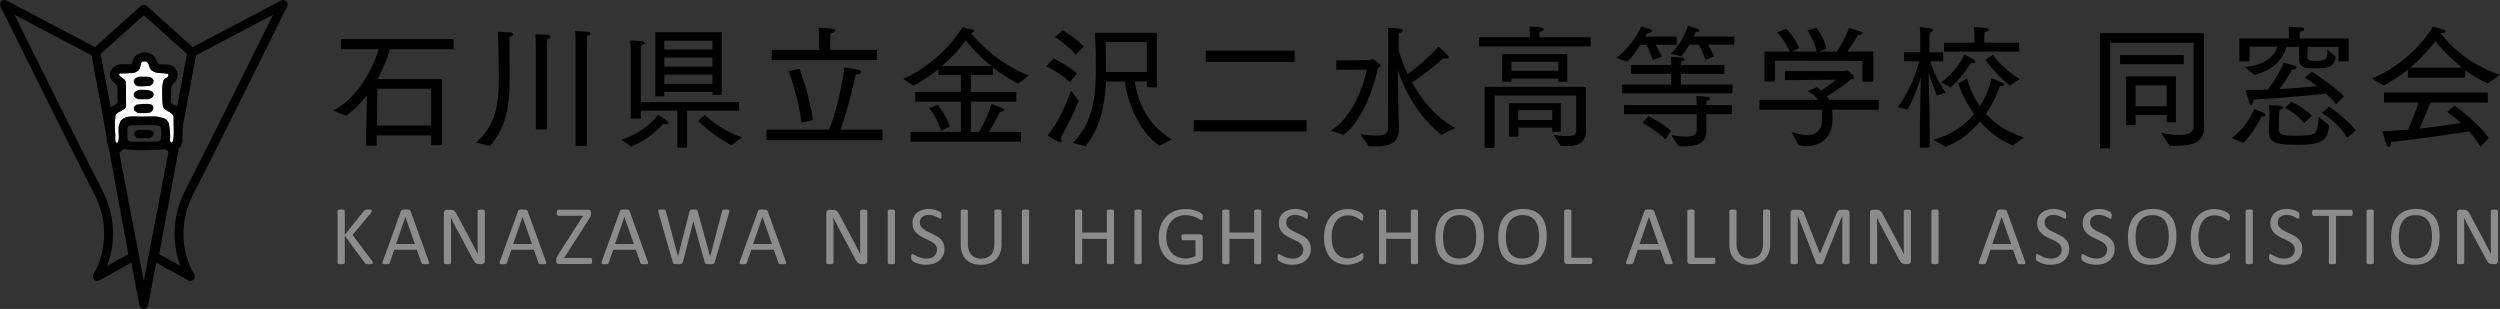 <?xml version="1.0" encoding="utf-8"?>
<!-- Generator: Adobe Illustrator 14.0.0, SVG Export Plug-In . SVG Version: 6.00 Build 43363)  -->
<!DOCTYPE svg PUBLIC "-//W3C//DTD SVG 1.1//EN" "http://www.w3.org/Graphics/SVG/1.1/DTD/svg11.dtd">
<svg version="1.1" id="レイヤー_1" xmlns="http://www.w3.org/2000/svg" xmlns:xlink="http://www.w3.org/1999/xlink" x="0px"
	 y="0px" width="465.966px" height="57.578px" viewBox="0 0 465.966 57.578" enable-background="new 0 0 465.966 57.578"
	 xml:space="preserve">
<rect x="0" y="0" width="465.966" height="57.578" fill="#333333" stroke="none"/>
<g>
	<path d="M68.395,17.74c-1.074,1.399-2.374,2.75-3.898,3.824l-2.374-0.925c5.349-2.924,7.724-9.048,8.473-11.472h-7.048V7.293
		h20.995v1.875H72.719c-0.375,1.174-1.125,3.299-2.375,5.574h12.022v12.321h-2v-1.824H70.219l-0.024,1.925H68.22L68.395,17.74z
		 M80.367,23.389v-6.848H70.32l-0.074,6.848H80.367z"/>
	<path d="M88.747,26.588c3.948-3.624,4.224-7.523,4.224-12.572c-0.024-4.349-0.125-6.448-0.199-8.098c0,0,1.949,0.075,2.499,0.15
		c0.25,0.05,0.399,0.175,0.399,0.325c0,0.175-0.226,0.35-0.726,0.45c0,1.5,0.025,5.124,0.051,7.348c0,0.175,0,0.325,0,0.5
		c0,5.849-0.874,9.223-3.698,12.547L88.747,26.588z M99.869,8.742c0,0-0.024-1.824-0.075-2.349c0,0,1.925,0.05,2.45,0.125
		c0.225,0.05,0.375,0.175,0.375,0.3c0,0.175-0.2,0.375-0.65,0.475c-0.024,0.3-0.05,1.449-0.05,1.449v15.372h-2.05V8.742z
		 M107.292,8.143c0,0-0.025-1.825-0.075-2.35c0,0,1.949,0.05,2.475,0.15c0.226,0.05,0.374,0.175,0.374,0.3
		c0,0.175-0.198,0.35-0.648,0.45c-0.025,0.3-0.05,1.45-0.05,1.45v19.045h-2.074L107.292,8.143L107.292,8.143z"/>
	<path d="M115.796,26.038c4.374-1.424,6.474-4.124,6.873-4.649c0.125,0.1,1.3,0.825,1.6,1.1c0.227,0.2,0.325,0.35,0.325,0.475
		c0,0.15-0.175,0.2-0.375,0.2c-0.175,0-0.375-0.025-0.55-0.125c-1.375,1.5-3.424,3.249-5.998,4.273L115.796,26.038z M117.571,9.517
		c0,0-0.05-1.299-0.074-2c0,0,1.774,0.1,2.3,0.2c0.274,0.05,0.425,0.175,0.425,0.3c0,0.175-0.225,0.35-0.725,0.45
		c-0.051,0.35-0.051,1.1-0.051,1.1v9.473h18.32v1.6h-9.697v6.898h-1.824V20.64h-6.799v1.475h-1.875V9.517z M122.145,5.993h12.372
		v11.672h-1.725v-0.55h-8.974v0.85h-1.675L122.145,5.993L122.145,5.993z M132.792,9.217V7.593h-8.974v1.625L132.792,9.217
		L132.792,9.217z M132.792,12.417v-1.7h-8.974v1.7H132.792z M132.792,15.641v-1.725h-8.974v1.725H132.792z M131.318,21.415
		c0.699,0.625,3.524,3.074,6.948,4.174l-1.925,1.474c-2.699-1.224-5.724-3.999-6.224-4.499L131.318,21.415z"/>
	<path d="M142.846,24.164h11.697c1.949-4.999,2.8-11.072,2.85-11.597c0.25,0.025,1.524,0.225,2.549,0.45
		c0.4,0.1,0.551,0.25,0.551,0.4c0,0.25-0.375,0.475-0.999,0.475c-0.102,0.6-1.227,5.749-2.851,10.272h7.849v1.95h-21.646V24.164
		L142.846,24.164z M143.846,9.292h8.823V7.118c0,0-0.025-1.25-0.075-1.949c2.624,0.1,3.099,0.275,3.099,0.5s-0.425,0.5-0.898,0.55
		c-0.05,0.4-0.05,1.25-0.05,1.25v1.825h8.696v1.899h-19.595V9.292z M149.37,22.839c-0.524-4.624-2.226-9.098-2.399-9.573l2.05-0.425
		c0.149,0.4,1.925,5.074,2.499,9.573L149.37,22.839z"/>
	<path d="M169.721,24.588h9.373V18.94h-8.498v-1.799h8.498v-3.174h-4.199v-1.05c-1.325,1.05-2.85,2.125-4.624,3.049l-1.925-1.25
		c7.573-3.424,11.048-9.647,11.048-9.647s1.399,0.375,1.851,0.45c0.199,0.025,0.323,0.125,0.323,0.25s-0.198,0.3-0.624,0.35
		c1.051,1.325,4.748,5.599,10.848,7.948l-2.024,1.525c-1.749-0.85-3.324-1.925-4.698-3v1.375h-4.124v3.174h8.498v1.799h-8.498v5.648
		h1.55c0.226-0.4,1.574-2.749,2.3-5.199c0,0,1.55,0.55,2,0.75c0.25,0.1,0.398,0.25,0.398,0.4s-0.225,0.275-0.725,0.275
		c-0.025,0-0.05,0-0.075,0c-0.575,1.25-1.574,3-2.05,3.774h5.974v1.799h-20.595L169.721,24.588L169.721,24.588z M174.77,19.54
		c0,0,1.649,1.949,2.274,4.074c0,0.025-1.675,0.75-1.675,0.75c-0.625-2.399-2.199-4.199-2.199-4.199L174.77,19.54z M184.767,12.316
		c-2.374-1.924-4.073-3.899-4.772-4.799c-0.851,1.2-2.324,3-4.425,4.799H184.767z"/>
	<path d="M196.372,10.892c0,0,2.924,1.475,4.349,2.749l-1.325,1.725c-1.374-1.549-4.349-3.024-4.349-3.024L196.372,10.892z
		 M201.045,18.79c-0.775,1.875-1.65,3.874-3.374,6.948c0.124,0.175,0.175,0.35,0.175,0.5c0,0.175-0.075,0.3-0.25,0.3
		c-0.05,0-0.125-0.025-0.2-0.05c-1-0.475-2.148-1.25-2.148-1.25c1.925-2.125,3.674-6.323,4.374-8.323L201.045,18.79z M198.096,5.643
		c0,0,2.499,1.5,3.924,3.049l-1.55,1.525c-1.324-1.75-3.849-3.324-3.849-3.324L198.096,5.643z M199.97,26.663
		c3.274-3.374,4.274-7.448,4.274-13.272c0-0.625,0-1.274,0-1.949c0-2.45-0.125-4.649-0.15-5.324h11.522v10.147h-1.875V15.19h-2.226
		c0.575,3.774,2.25,7.998,6.874,10.797l-2.273,1.175c-3.476-2.375-5.824-7.374-6.475-11.972h-3.499
		c-0.175,4.549-1.2,8.948-3.824,12.047L199.97,26.663z M213.742,13.417V7.843h-7.674c0.101,3.424,0.075,5.574,0.075,5.574H213.742z"
		/>
	<path d="M222.497,22.389h21.045v2.1h-21.045V22.389z M224.746,9.442h16.546v2.1h-16.546V9.442z"/>
	<path d="M248.046,24.364c3.624-2.225,5.924-7.423,6.698-11.397l-5.674,0.025v-1.725l6.148-0.05c0.125,0,0.324-0.225,0.55-0.225
		c0.199,0,1.574,0.95,1.574,1.25c0,0.125-0.15,0.275-0.5,0.4c-0.85,4.124-3.124,10.098-6.423,12.497L248.046,24.364z
		 M253.545,25.063c1.199,0.1,2.225,0.2,2.999,0.2c1.425,0,2.175-0.3,2.175-1.475l0.024-16.846c0,0-0.024-1.125-0.074-1.75
		c1.999,0.075,2.799,0.15,2.799,0.5c0,0.175-0.225,0.4-0.725,0.475c-0.025,0.375-0.051,1.025-0.051,1.025v2.125
		c0.149,0.625,0.676,2.375,1.699,4.499c1.351-1,3.824-2.975,5.698-5.124c0,0,1.125,0.975,1.625,1.5c0.225,0.225,0.3,0.4,0.3,0.525
		c0,0.175-0.175,0.225-0.398,0.225c-0.177,0-0.4-0.025-0.575-0.1c-1.976,1.8-4.574,3.649-5.85,4.549
		c1.649,2.975,4.199,6.324,7.998,8.448l-2.55,1.3c-5.022-3.999-7.271-9.498-8.098-12.072l0.125,8.398l0.075,2.375
		c0,0.075,0,0.15,0,0.2c0,2.65-1.7,3.25-4.524,3.25c-0.35,0-0.725,0-1.1-0.025L253.545,25.063z"/>
	<path d="M275.671,6.943h9.473v-0.85c0,0-0.024-0.725-0.075-1.125c2.551,0,2.699,0.35,2.699,0.5c0,0.175-0.225,0.35-0.8,0.45
		c-0.024,0.2-0.05,0.575-0.05,0.575v0.45h9.572v1.7h-20.819V6.943z M276.721,16.19h18.845l0.025,6.024
		c0,0.425,0.05,1.649,0.05,2.074c0,2.575-1.898,2.95-3.849,2.95c-0.3,0-0.575-0.025-0.875-0.025l-1.351-2.049
		c1.101,0.15,1.899,0.2,2.524,0.2c1.574,0,1.699-0.45,1.699-1.2V17.79h-15.222v9.772h-1.85V16.19H276.721z M279.996,10.092h12.122
		v5.124h-1.676v-0.55h-8.723v0.575h-1.725L279.996,10.092L279.996,10.092z M281.294,19.24h9.623v5.299h-1.601v-0.75h-6.322v1.675
		h-1.7V19.24L281.294,19.24z M290.443,13.191v-1.7h-8.748l0.025,1.7H290.443z M289.318,22.364V20.54h-6.349l0.025,1.825
		L289.318,22.364L289.318,22.364z"/>
	<path d="M301.221,10.817c2.649-1.95,4.499-5.149,4.674-5.923c0,0,1.325,0.4,1.8,0.6c0.125,0.05,0.226,0.15,0.226,0.25
		c0,0.2-0.25,0.4-0.899,0.425c-0.1,0.175-0.225,0.4-0.375,0.65h5.874v1.525h-3.949c0.325,0.575,0.824,1.475,1.149,2.249
		l-1.675,0.575c-0.324-1.2-0.949-2.425-1.149-2.824h-1.148c-0.7,1.075-1.55,2.274-2.375,3.124L301.221,10.817z M302.346,15.766
		h9.147v-2h-7.522v-1.649h7.522c0-0.15,0-0.225,0-0.325c0-0.25,0-0.675-0.074-1.2c0,0,1.699,0.075,2.174,0.15
		c0.25,0.05,0.375,0.175,0.375,0.3c0,0.15-0.2,0.35-0.625,0.425c-0.05,0.225-0.05,0.5-0.05,0.65h8.098v1.649h-8.098v2h9.598v1.625
		h-20.545V15.766z M302.696,19.59h13.548v-0.15c0-0.3,0-0.85-0.075-1.575c0,0,1.425,0.125,1.975,0.175
		c0.4,0.025,0.602,0.175,0.602,0.35c0,0.15-0.227,0.35-0.676,0.425c-0.051,0.3-0.051,0.6-0.051,0.775h4.774v1.7h-4.774v0.85
		c0,1.225,0.025,2.149,0.025,2.324c0,2.299-1.851,2.825-4.225,2.825c-0.301,0-0.601,0-0.925-0.025l-1.375-2.074
		c1.101,0.175,2.024,0.275,2.749,0.275c1.3,0,1.976-0.35,1.976-1.2V24.24v-2.95h-13.547L302.696,19.59L302.696,19.59z
		 M307.22,21.639c0,0,2.475,1.175,4.249,2.75l-1.075,1.575c-1.874-1.85-4.249-3.049-4.249-3.049L307.22,21.639z M311.394,9.992
		c2.024-1.85,3.074-4.449,3.199-5.199c0,0,1.35,0.4,1.824,0.575c0.175,0.05,0.325,0.2,0.325,0.325c0,0.15-0.176,0.275-0.7,0.325
		c-0.101,0.225-0.226,0.5-0.375,0.8h7.573v1.525h-4.873c0.323,0.575,0.8,1.424,1.148,2.174l-1.648,0.625
		c-0.375-1.25-1.025-2.449-1.226-2.799h-1.8c-0.4,0.725-0.899,1.475-1.45,2.149L311.394,9.992z"/>
	<path d="M327.947,18.615h10.923c-0.399-0.575-1.024-1.125-1.976-1.625l1.7-0.725c0.324,0.175,0.624,0.375,0.874,0.575
		c0.9-0.55,2-1.299,2.725-1.975l-9.498,0.075v-1.7h11.123c0.125,0,0.226-0.15,0.375-0.15c0.199,0,1.124,0.875,1.274,1.025
		c0.1,0.15,0.149,0.25,0.149,0.325c0,0.2-0.226,0.275-0.574,0.325c-0.5,0.475-3.175,2.424-4.499,3.199
		c0.148,0.225,0.273,0.425,0.375,0.65h9.271l-0.024,1.849h-8.697c0.075,0.525,0.1,1.025,0.1,1.5c0,0.025,0,0.05,0,0.075
		c0,4.199-2.849,5.199-4.897,5.199c-0.55,0-1.05-0.075-1.425-0.176l-1.351-2.499c0.825,0.3,1.949,0.625,2.949,0.625
		c1.475,0,2.774-0.675,2.774-3.149c0-0.025,0-0.025,0-0.05c0-0.5,0-1-0.075-1.525h-11.598L327.947,18.615L327.947,18.615z
		 M328.872,9.617h4.724c-0.85-2.049-2.35-3.574-2.35-3.574l1.698-0.675c0,0,1.575,1.6,2.399,3.574c0,0.025-0.925,0.45-1.399,0.675
		h4.649c-0.525-2.324-1.725-3.974-1.725-3.974l1.725-0.425c0,0,1.35,1.649,1.85,3.849c0,0.025-0.949,0.35-1.476,0.55h3.399
		c0.574-0.85,1.699-2.599,2.225-4.399c0,0,1.425,0.325,2.199,0.675c0.226,0.1,0.351,0.225,0.351,0.35c0,0.15-0.25,0.3-0.8,0.3
		c-0.025,0-0.051,0-0.075,0c-0.45,0.975-1.35,2.25-1.925,3.049h4.824v5.648h-2.024v-3.899l-16.296-0.025v3.874h-1.975L328.872,9.617
		L328.872,9.617z"/>
	<path d="M357.845,23.314c0-1.675,0.101-6.224,0.176-8.923c-0.524,1.674-1.399,4.249-2.5,6.023l-1.85-0.425
		c2.5-3.199,3.699-7.173,4.049-8.573h-2.849V9.742h3.023V6.643c0,0,0-1.025-0.075-1.55c1.699,0.075,2.499,0.2,2.499,0.525
		c0,0.15-0.199,0.325-0.648,0.45c-0.025,0.325-0.05,0.85-0.05,0.85v2.824h2.573v1.675h-2.425c0.25,0.825,1.125,3.399,2.949,5.898
		l-1.699,0.5c-0.675-1.5-1.25-3.324-1.55-4.374c0.05,3.049,0.2,7.748,0.2,10.022v4.049h-1.825L357.845,23.314L357.845,23.314z
		 M360.345,26.038c3.149-0.825,5.724-2.524,7.598-4.774c-1.148-1.6-2.174-3.499-2.974-5.749l1.674-0.85
		c0.55,2,1.351,3.724,2.375,5.149c1.024-1.575,1.749-3.324,2.149-5.199c1.699,0.625,2.324,0.875,2.324,1.1
		c0,0.2-0.25,0.35-0.601,0.35c-0.05,0-0.101,0-0.149,0c-0.649,1.9-1.524,3.625-2.6,5.174c1.924,2.1,4.398,3.524,7.123,4.399
		l-2.148,1.475c-2.051-0.851-4.175-2.3-6.074-4.449c-1.774,2.125-3.975,3.774-6.398,4.699L360.345,26.038z M361.794,15.366
		c3.175-2.324,4.324-5.199,4.324-5.199s1.198,0.6,1.625,0.875c0.3,0.2,0.448,0.375,0.448,0.5s-0.175,0.225-0.448,0.225
		c-0.125,0-0.275-0.025-0.427-0.05c0,0-1.424,2.624-3.749,4.574L361.794,15.366z M362.344,7.968h5.648V6.243
		c0,0-0.024-0.7-0.074-1.2c2.273,0.1,2.773,0.25,2.773,0.5c0,0.15-0.25,0.35-0.8,0.45c-0.024,0.275-0.051,0.65-0.051,0.65v1.325
		h6.499v1.649h-13.997L362.344,7.968L362.344,7.968z M371.493,10.192c0,0,1.549,2.524,4.947,4.549l-1.8,1.225
		c-2.549-1.9-4.599-4.824-4.599-4.824L371.493,10.192z"/>
	<path d="M391.396,6.193h19.37V20.94c0,1.225,0.05,2.274,0.05,2.849c0,0.025,0,0.05,0,0.075c0,2.875-2.624,3.324-5.248,3.324
		c-0.399,0-0.8,0-1.199-0.024l-1.551-2.375c1.176,0.2,2.351,0.35,3.351,0.35c1.574,0,2.699-0.375,2.699-1.55V7.968h-15.571v19.67
		h-1.899L391.396,6.193L391.396,6.193z M395.145,10.267h11.872v1.7h-11.872V10.267z M396.294,14.241h9.272v8.548h-1.725v-1.325
		h-5.799v1.875h-1.75L396.294,14.241L396.294,14.241z M403.843,19.79v-3.874h-5.799v3.874H403.843z"/>
	<path d="M415.971,25.738c2.05-1.524,3.524-3.749,4.175-5.398c0,0,0.949,0.325,1.726,0.675c0.249,0.125,0.398,0.3,0.398,0.45
		c0,0.15-0.149,0.275-0.523,0.275c-0.075,0-0.176-0.025-0.275-0.025c-0.648,1.6-2.199,3.824-3.374,4.899L415.971,25.738z
		 M417.396,7.168h9.224v-0.55c0,0,0-0.075,0-0.2c0-0.25,0-0.725-0.074-1.45c0,0,1.649,0.1,2.449,0.175
		c0.25,0.025,0.475,0.175,0.475,0.325c0,0.15-0.225,0.35-0.8,0.45c-0.05,0.55-0.05,0.975-0.05,0.975v0.275h9.146v4.274h-1.898V8.717
		h-5.749c-0.024,0.375-0.05,1.425-0.05,1.85c0,0.55,0.274,0.775,1.475,0.775c2.024,0,2.25-0.225,2.274-2.125l1.524,1.375
		c-0.274,2.125-1.8,2.149-4.124,2.149c-1.226,0-2.725-0.05-2.725-1.699l0.023-2.325h-2.299c-0.75,2.3-2.324,4.324-6.023,5.249
		l-1.824-1.475c3.725-0.325,5.523-2,6.124-3.774h-5.225v2.725h-1.875L417.396,7.168L417.396,7.168z M430.868,13.391
		c1.425,0.75,5.124,3.549,5.999,4.574l-1.45,1.475c-0.35-0.525-1.05-1.225-1.874-1.975c-2.5,0.25-9.323,0.9-13.547,1.1
		c0,0.025,0,0.075,0,0.1c0,0.475-0.2,0.875-0.426,0.875c-0.125,0-0.274-0.15-0.375-0.5c-0.149-0.5-0.675-2.274-0.675-2.274
		c0.325,0,0.649,0,1.024,0c0.95,0,2.024-0.025,3.124-0.05c1.925-2.375,3-5.049,3-5.049s1.374,0.35,2.049,0.575
		c0.176,0.075,0.325,0.225,0.325,0.35c0,0.2-0.225,0.375-0.824,0.375c0,0-1.024,1.875-2.375,3.649
		c2.574-0.15,5.148-0.375,7.023-0.55c-0.899-0.7-1.75-1.299-2.274-1.6L430.868,13.391z M422.995,21.264c0,0,0-0.8-0.075-1.649
		c2.35,0,2.625,0.225,2.625,0.425c0,0.175-0.25,0.375-0.675,0.425c-0.125,0.95-0.15,3.599-0.15,3.599
		c0.075,1,0.375,1.225,3.199,1.225c3.024,0,3.524-0.35,3.725-0.65c0.324-0.525,0.5-2.024,0.5-2.75c0-0.05,0-0.075,0-0.125
		l1.999,1.65c-0.024,0.475-0.35,1.549-0.5,1.849c-0.675,1.2-1.6,1.725-5.249,1.725c-3.822,0-5.522-0.125-5.522-2.575
		c0-0.025,0-0.075,0-0.1L422.995,21.264z M427.07,18.965c1.323,0.575,2.675,1.525,3.849,2.574l-1.449,1.425
		c-0.95-1.149-2.1-2.1-3.574-2.899L427.07,18.965z M434.092,19.89c1.499,0.9,4.074,3.125,4.999,4.424l-1.625,1.375
		c-1.225-2.149-3.225-3.749-4.699-4.649L434.092,19.89z"/>
	<path d="M442.096,14.641c7.799-3.274,11.349-9.648,11.349-9.648s1.1,0.25,2.023,0.55c0.2,0.05,0.325,0.2,0.325,0.325
		c0,0.15-0.2,0.3-0.75,0.3c-0.025,0-0.05,0-0.075,0l-0.023,0.075c1.198,1.6,4.772,5.624,11.021,7.698l-2.3,1.625
		c-1.524-0.675-2.925-1.55-4.174-2.5v1.399h-10.697v-1.5c-1.325,1.075-2.85,2.1-4.574,2.974L442.096,14.641z M444.346,17.265h19.346
		v1.85h-10.697c-0.274,0.75-1.226,3.074-2.049,4.849c2.974-0.325,5.897-0.725,7.723-1.05c-0.774-0.7-1.624-1.375-2.549-2.075
		c0,0,0.898-0.75,1.424-1.149c0,0,4.149,2.999,6.324,5.999l-1.525,1.675c-0.675-1.101-1.374-2.025-2.148-2.875
		c-0.899,0.125-9.424,1.475-14.571,1.95c0,0.074,0,0.125,0,0.199c0,0.425-0.149,0.75-0.375,0.75c-0.149,0-0.324-0.175-0.475-0.574
		c-0.325-0.85-0.75-2.375-0.75-2.375c1.398-0.025,3.05-0.125,4.799-0.275c0.75-1.6,1.5-3.599,1.948-5.049h-6.423L444.346,17.265
		L444.346,17.265z M458.892,12.617c-2.398-1.925-4.147-3.924-4.947-4.949c-0.95,1.25-2.524,3.1-4.725,4.949H458.892z"/>
</g>
<g>
	<path fill="#8C8C8C" d="M69.509,48.982c0,0.043-0.009,0.08-0.027,0.113c-0.019,0.034-0.054,0.062-0.104,0.082
		c-0.052,0.021-0.122,0.037-0.211,0.051s-0.203,0.021-0.345,0.021c-0.183,0-0.33-0.008-0.444-0.022
		c-0.114-0.016-0.2-0.045-0.258-0.086c-0.059-0.041-0.104-0.089-0.142-0.142l-3.719-5.056v5.056c0,0.037-0.011,0.071-0.031,0.104
		c-0.021,0.035-0.058,0.062-0.108,0.078c-0.053,0.02-0.121,0.033-0.207,0.047s-0.194,0.021-0.324,0.021
		c-0.125,0-0.231-0.007-0.32-0.021s-0.159-0.027-0.211-0.047c-0.052-0.018-0.089-0.043-0.109-0.078
		c-0.021-0.033-0.03-0.067-0.03-0.104v-9.703c0-0.041,0.011-0.078,0.03-0.108c0.021-0.031,0.059-0.057,0.109-0.074
		c0.052-0.019,0.122-0.033,0.211-0.047s0.195-0.021,0.32-0.021c0.13,0,0.238,0.007,0.324,0.021s0.154,0.028,0.207,0.047
		c0.052,0.019,0.089,0.043,0.108,0.074c0.021,0.03,0.031,0.067,0.031,0.108v4.492l3.578-4.492c0.031-0.047,0.066-0.086,0.108-0.116
		c0.042-0.031,0.094-0.057,0.152-0.074c0.061-0.019,0.133-0.032,0.219-0.043s0.196-0.017,0.332-0.017
		c0.137,0,0.245,0.007,0.328,0.021s0.149,0.029,0.199,0.051s0.083,0.047,0.102,0.078c0.02,0.031,0.027,0.064,0.027,0.102
		c0,0.068-0.017,0.137-0.051,0.203c-0.034,0.068-0.099,0.162-0.191,0.281l-3.352,4.008l3.608,4.797
		c0.09,0.137,0.143,0.229,0.16,0.277C69.5,48.912,69.509,48.952,69.509,48.982z"/>
	<path fill="#8C8C8C" d="M79.918,48.727c0.042,0.114,0.062,0.207,0.065,0.276c0.003,0.07-0.017,0.124-0.059,0.16
		c-0.042,0.037-0.11,0.06-0.207,0.069c-0.097,0.011-0.226,0.017-0.387,0.017s-0.29-0.004-0.388-0.013
		c-0.097-0.008-0.169-0.021-0.219-0.038c-0.05-0.019-0.086-0.043-0.108-0.074c-0.023-0.031-0.047-0.069-0.066-0.117l-0.867-2.461
		H73.48l-0.828,2.431c-0.016,0.047-0.035,0.088-0.062,0.121s-0.063,0.062-0.113,0.086c-0.05,0.023-0.12,0.039-0.211,0.051
		c-0.091,0.01-0.21,0.016-0.354,0.016c-0.151,0-0.274-0.007-0.371-0.02c-0.098-0.015-0.164-0.037-0.203-0.074
		c-0.039-0.036-0.059-0.09-0.055-0.16c0.003-0.07,0.023-0.162,0.065-0.277l3.391-9.391c0.021-0.057,0.049-0.104,0.082-0.141
		c0.034-0.037,0.083-0.064,0.148-0.086s0.148-0.035,0.25-0.043c0.102-0.009,0.23-0.013,0.387-0.013c0.167,0,0.306,0.004,0.414,0.013
		c0.109,0.008,0.198,0.021,0.267,0.043c0.066,0.021,0.12,0.051,0.155,0.09c0.036,0.039,0.065,0.088,0.086,0.145L79.918,48.727z
		 M75.566,40.438h-0.008l-1.742,5.039h3.517L75.566,40.438z"/>
	<path fill="#8C8C8C" d="M90.366,48.646c0,0.104-0.019,0.193-0.054,0.267s-0.08,0.133-0.137,0.18
		c-0.057,0.048-0.12,0.081-0.19,0.103c-0.069,0.021-0.14,0.031-0.21,0.031h-0.443c-0.141,0-0.264-0.016-0.368-0.043
		c-0.104-0.028-0.204-0.08-0.299-0.156c-0.095-0.075-0.188-0.178-0.282-0.31c-0.095-0.13-0.194-0.297-0.3-0.5l-3.084-5.75
		c-0.162-0.297-0.324-0.606-0.488-0.934c-0.164-0.325-0.316-0.642-0.457-0.949h-0.016c0.011,0.375,0.019,0.758,0.022,1.147
		c0.004,0.391,0.008,0.779,0.008,1.164v6.103c0,0.037-0.011,0.071-0.032,0.104c-0.021,0.035-0.06,0.062-0.111,0.078
		c-0.052,0.02-0.121,0.033-0.206,0.047s-0.193,0.021-0.325,0.021s-0.24-0.007-0.326-0.021c-0.085-0.014-0.151-0.027-0.2-0.047
		c-0.051-0.018-0.086-0.043-0.107-0.078c-0.022-0.033-0.033-0.067-0.033-0.104v-9.328c0-0.208,0.06-0.356,0.178-0.444
		s0.247-0.134,0.388-0.134h0.661c0.155,0,0.286,0.015,0.392,0.039c0.104,0.026,0.198,0.069,0.281,0.129
		c0.084,0.062,0.164,0.145,0.242,0.25c0.077,0.107,0.159,0.241,0.246,0.402l2.369,4.438c0.146,0.271,0.287,0.534,0.424,0.793
		c0.136,0.258,0.267,0.512,0.393,0.762s0.251,0.496,0.374,0.738c0.123,0.241,0.245,0.485,0.366,0.729h0.008
		c-0.011-0.411-0.017-0.84-0.021-1.285c-0.003-0.444-0.004-0.873-0.004-1.284V39.32c0-0.036,0.012-0.07,0.033-0.103
		c0.021-0.03,0.06-0.059,0.111-0.082c0.052-0.022,0.121-0.04,0.206-0.051c0.085-0.01,0.195-0.017,0.334-0.017
		c0.12,0,0.225,0.007,0.312,0.017c0.088,0.011,0.157,0.026,0.206,0.051c0.05,0.023,0.086,0.052,0.107,0.082
		c0.021,0.031,0.033,0.065,0.033,0.103V48.646L90.366,48.646z"/>
	<path fill="#8C8C8C" d="M101.744,48.727c0.042,0.114,0.062,0.207,0.065,0.276c0.003,0.07-0.017,0.124-0.059,0.16
		c-0.042,0.037-0.11,0.06-0.207,0.069c-0.098,0.011-0.227,0.017-0.387,0.017c-0.161,0-0.29-0.004-0.388-0.013
		c-0.097-0.008-0.169-0.021-0.219-0.038c-0.05-0.019-0.086-0.043-0.109-0.074c-0.022-0.031-0.046-0.069-0.065-0.117l-0.867-2.461
		h-4.203l-0.828,2.431c-0.016,0.047-0.036,0.088-0.062,0.121c-0.026,0.033-0.063,0.062-0.113,0.086
		c-0.05,0.023-0.12,0.039-0.211,0.051c-0.091,0.01-0.21,0.016-0.355,0.016c-0.15,0-0.273-0.007-0.37-0.02
		c-0.098-0.015-0.164-0.037-0.203-0.074c-0.039-0.036-0.059-0.09-0.056-0.16s0.024-0.162,0.066-0.277l3.391-9.391
		c0.021-0.057,0.048-0.104,0.082-0.141s0.083-0.064,0.148-0.086c0.064-0.021,0.147-0.035,0.25-0.043
		c0.102-0.009,0.229-0.013,0.387-0.013c0.167,0,0.305,0.004,0.414,0.013c0.109,0.008,0.198,0.021,0.266,0.043
		c0.067,0.021,0.12,0.051,0.156,0.09s0.065,0.088,0.086,0.145L101.744,48.727z M97.393,40.438h-0.008l-1.742,5.039h3.517
		L97.393,40.438z"/>
	<path fill="#8C8C8C" d="M110.364,48.641c0,0.1-0.005,0.184-0.016,0.254c-0.011,0.069-0.027,0.129-0.051,0.176
		c-0.024,0.047-0.052,0.08-0.086,0.102s-0.074,0.031-0.121,0.031h-5.969c-0.137,0-0.245-0.041-0.328-0.125
		c-0.083-0.083-0.125-0.217-0.125-0.398v-0.289c0-0.067,0.004-0.131,0.012-0.188s0.024-0.118,0.051-0.185
		c0.026-0.063,0.062-0.138,0.109-0.219c0.047-0.08,0.104-0.176,0.172-0.285l4.664-7.297h-4.609c-0.052,0-0.097-0.01-0.133-0.031
		c-0.036-0.021-0.065-0.053-0.09-0.098c-0.023-0.044-0.04-0.102-0.051-0.172s-0.017-0.152-0.017-0.246
		c0-0.104,0.006-0.191,0.017-0.266c0.011-0.072,0.026-0.133,0.051-0.18c0.024-0.048,0.054-0.08,0.09-0.103
		c0.036-0.021,0.081-0.031,0.133-0.031h5.625c0.142,0,0.251,0.041,0.332,0.121c0.081,0.081,0.121,0.205,0.121,0.371v0.306
		c0,0.084-0.005,0.157-0.016,0.223c-0.011,0.064-0.028,0.132-0.055,0.199s-0.062,0.141-0.105,0.219s-0.103,0.17-0.176,0.272
		l-4.642,7.267h4.938c0.089,0,0.156,0.045,0.203,0.133C110.341,48.291,110.364,48.438,110.364,48.641z"/>
	<path fill="#8C8C8C" d="M120.733,48.727c0.042,0.114,0.063,0.207,0.066,0.276c0.003,0.07-0.017,0.124-0.059,0.16
		c-0.042,0.037-0.11,0.06-0.207,0.069c-0.098,0.011-0.227,0.017-0.388,0.017s-0.29-0.004-0.387-0.013
		c-0.097-0.008-0.169-0.021-0.219-0.038c-0.05-0.019-0.086-0.043-0.109-0.074c-0.022-0.031-0.046-0.069-0.065-0.117l-0.867-2.461
		h-4.203l-0.828,2.431c-0.016,0.047-0.036,0.088-0.062,0.121c-0.025,0.033-0.062,0.062-0.112,0.086
		c-0.05,0.023-0.12,0.039-0.211,0.051c-0.091,0.01-0.21,0.016-0.355,0.016c-0.15,0-0.273-0.007-0.371-0.02
		c-0.097-0.015-0.164-0.037-0.203-0.074c-0.039-0.036-0.058-0.09-0.055-0.16s0.024-0.162,0.066-0.277l3.391-9.391
		c0.021-0.057,0.048-0.104,0.082-0.141s0.083-0.064,0.148-0.086c0.064-0.021,0.147-0.035,0.25-0.043
		c0.102-0.009,0.229-0.013,0.387-0.013c0.167,0,0.305,0.004,0.414,0.013c0.108,0.008,0.198,0.021,0.266,0.043
		c0.067,0.021,0.12,0.051,0.156,0.09s0.064,0.088,0.086,0.145L120.733,48.727z M116.382,40.438h-0.008l-1.742,5.039h3.516
		L116.382,40.438z"/>
	<path fill="#8C8C8C" d="M133.221,48.905c-0.021,0.073-0.052,0.132-0.094,0.176c-0.042,0.045-0.1,0.078-0.172,0.103
		c-0.073,0.023-0.163,0.039-0.271,0.051c-0.105,0.01-0.238,0.016-0.395,0.016c-0.161,0-0.298-0.006-0.41-0.016
		c-0.112-0.012-0.204-0.027-0.277-0.051c-0.073-0.024-0.128-0.058-0.164-0.103c-0.036-0.044-0.064-0.103-0.086-0.176l-2.117-7.634
		h-0.016l-1.953,7.634c-0.016,0.073-0.042,0.132-0.078,0.176c-0.036,0.045-0.089,0.078-0.155,0.103
		c-0.067,0.023-0.155,0.039-0.263,0.051c-0.105,0.01-0.243,0.016-0.41,0.016c-0.172,0-0.314-0.006-0.43-0.016
		c-0.114-0.012-0.208-0.027-0.281-0.051c-0.072-0.024-0.129-0.058-0.168-0.103c-0.039-0.044-0.065-0.103-0.082-0.176l-2.672-9.337
		c-0.031-0.118-0.048-0.213-0.051-0.28s0.019-0.119,0.062-0.156c0.045-0.036,0.116-0.06,0.216-0.069
		c0.099-0.011,0.23-0.017,0.397-0.017c0.161,0,0.289,0.004,0.383,0.013c0.095,0.008,0.165,0.021,0.216,0.043
		c0.05,0.021,0.083,0.049,0.102,0.086s0.032,0.084,0.043,0.141l2.273,8.469h0.008l2.156-8.453c0.016-0.057,0.034-0.104,0.059-0.145
		s0.062-0.068,0.113-0.09s0.126-0.036,0.223-0.047s0.223-0.017,0.379-0.017c0.146,0,0.262,0.006,0.348,0.017
		c0.087,0.011,0.155,0.025,0.207,0.047c0.053,0.021,0.091,0.051,0.113,0.09c0.023,0.039,0.043,0.088,0.06,0.145l2.319,8.453h0.017
		l2.227-8.461c0.016-0.052,0.031-0.098,0.047-0.137c0.017-0.039,0.048-0.068,0.099-0.09c0.05-0.021,0.119-0.036,0.211-0.047
		c0.091-0.011,0.212-0.017,0.362-0.017c0.156,0,0.28,0.007,0.371,0.021s0.157,0.037,0.199,0.074
		c0.042,0.036,0.062,0.088,0.059,0.155c-0.003,0.068-0.017,0.162-0.043,0.281L133.221,48.905z"/>
	<path fill="#8C8C8C" d="M146.466,48.727c0.042,0.114,0.062,0.207,0.066,0.276c0.003,0.07-0.018,0.124-0.06,0.16
		c-0.042,0.037-0.11,0.06-0.207,0.069c-0.097,0.011-0.226,0.017-0.387,0.017s-0.29-0.004-0.387-0.013
		c-0.098-0.008-0.169-0.021-0.22-0.038c-0.05-0.019-0.086-0.043-0.108-0.074c-0.023-0.031-0.046-0.069-0.066-0.117l-0.867-2.461
		h-4.203l-0.827,2.431c-0.017,0.047-0.036,0.088-0.062,0.121s-0.062,0.062-0.113,0.086c-0.05,0.023-0.12,0.039-0.211,0.051
		c-0.091,0.01-0.21,0.016-0.354,0.016c-0.151,0-0.274-0.007-0.371-0.02c-0.097-0.015-0.164-0.037-0.203-0.074
		c-0.039-0.036-0.058-0.09-0.055-0.16s0.023-0.162,0.065-0.277l3.392-9.391c0.021-0.057,0.048-0.104,0.082-0.141
		c0.033-0.037,0.083-0.064,0.147-0.086c0.065-0.021,0.148-0.035,0.25-0.043c0.103-0.009,0.23-0.013,0.387-0.013
		c0.167,0,0.306,0.004,0.414,0.013c0.109,0.008,0.198,0.021,0.267,0.043c0.066,0.021,0.12,0.051,0.156,0.09
		c0.035,0.039,0.064,0.088,0.086,0.145L146.466,48.727z M142.114,40.438h-0.008l-1.742,5.039h3.517L142.114,40.438z"/>
	<path fill="#8C8C8C" d="M161.651,48.646c0,0.104-0.018,0.193-0.053,0.267s-0.08,0.133-0.137,0.18
		c-0.058,0.048-0.12,0.081-0.19,0.103c-0.069,0.021-0.14,0.031-0.21,0.031h-0.443c-0.141,0-0.264-0.016-0.368-0.043
		c-0.104-0.028-0.204-0.08-0.299-0.156c-0.095-0.075-0.188-0.178-0.282-0.31c-0.095-0.13-0.194-0.297-0.3-0.5l-3.084-5.75
		c-0.162-0.297-0.324-0.606-0.488-0.934c-0.164-0.325-0.316-0.642-0.457-0.949h-0.016c0.011,0.375,0.019,0.758,0.022,1.147
		c0.004,0.391,0.008,0.779,0.008,1.164v6.103c0,0.037-0.011,0.071-0.033,0.104c-0.021,0.035-0.059,0.062-0.11,0.078
		c-0.052,0.02-0.121,0.033-0.206,0.047s-0.193,0.021-0.325,0.021s-0.24-0.007-0.326-0.021c-0.085-0.014-0.151-0.027-0.201-0.047
		c-0.05-0.018-0.086-0.043-0.106-0.078c-0.022-0.033-0.033-0.067-0.033-0.104v-9.328c0-0.208,0.059-0.356,0.178-0.444
		c0.118-0.088,0.247-0.134,0.388-0.134h0.66c0.156,0,0.286,0.015,0.393,0.039c0.104,0.026,0.198,0.069,0.281,0.129
		c0.084,0.062,0.164,0.145,0.241,0.25c0.078,0.107,0.16,0.241,0.246,0.402l2.37,4.438c0.146,0.271,0.287,0.534,0.423,0.793
		c0.137,0.258,0.268,0.512,0.394,0.762s0.251,0.496,0.374,0.738c0.123,0.241,0.245,0.485,0.366,0.729h0.008
		c-0.012-0.411-0.018-0.84-0.021-1.285c-0.003-0.444-0.004-0.873-0.004-1.284V39.32c0-0.036,0.011-0.07,0.033-0.103
		c0.021-0.03,0.059-0.059,0.111-0.082c0.052-0.022,0.121-0.04,0.206-0.051c0.085-0.01,0.195-0.017,0.334-0.017
		c0.119,0,0.225,0.007,0.312,0.017c0.088,0.011,0.157,0.026,0.206,0.051c0.05,0.023,0.086,0.052,0.107,0.082
		c0.021,0.031,0.032,0.065,0.032,0.103V48.646L161.651,48.646z"/>
	<path fill="#8C8C8C" d="M166.803,48.999c0,0.042-0.011,0.078-0.031,0.108c-0.02,0.031-0.058,0.058-0.108,0.074
		c-0.053,0.02-0.121,0.033-0.207,0.047s-0.194,0.021-0.324,0.021c-0.125,0-0.231-0.007-0.32-0.021s-0.159-0.027-0.211-0.047
		c-0.052-0.018-0.089-0.043-0.108-0.074c-0.021-0.03-0.031-0.066-0.031-0.108v-9.703c0-0.041,0.012-0.078,0.035-0.108
		c0.022-0.031,0.062-0.057,0.116-0.074c0.056-0.019,0.125-0.033,0.212-0.047c0.086-0.014,0.188-0.021,0.309-0.021
		c0.13,0,0.238,0.007,0.324,0.021s0.154,0.028,0.207,0.047c0.052,0.019,0.089,0.043,0.108,0.074c0.021,0.03,0.031,0.067,0.031,0.108
		L166.803,48.999L166.803,48.999z"/>
	<path fill="#8C8C8C" d="M176.04,46.366c0,0.475-0.087,0.896-0.263,1.266c-0.175,0.37-0.417,0.685-0.727,0.941
		s-0.675,0.452-1.094,0.582s-0.871,0.194-1.355,0.194c-0.339,0-0.651-0.029-0.94-0.086c-0.289-0.058-0.547-0.127-0.773-0.211
		c-0.227-0.083-0.417-0.169-0.57-0.258c-0.152-0.088-0.261-0.164-0.319-0.227c-0.06-0.063-0.104-0.143-0.133-0.238
		s-0.044-0.225-0.044-0.387c0-0.114,0.006-0.209,0.017-0.285c0.011-0.075,0.026-0.137,0.047-0.184
		c0.021-0.048,0.047-0.08,0.078-0.099s0.066-0.026,0.108-0.026c0.073,0,0.177,0.045,0.31,0.133s0.304,0.186,0.512,0.289
		s0.46,0.201,0.754,0.293s0.635,0.137,1.021,0.137c0.292,0,0.559-0.039,0.801-0.117s0.45-0.188,0.625-0.332
		c0.175-0.143,0.309-0.318,0.402-0.527c0.094-0.207,0.141-0.444,0.141-0.711c0-0.285-0.065-0.531-0.195-0.733
		c-0.13-0.203-0.302-0.382-0.516-0.535s-0.457-0.294-0.73-0.422c-0.272-0.128-0.554-0.259-0.84-0.392s-0.564-0.279-0.836-0.44
		c-0.271-0.161-0.513-0.353-0.727-0.57s-0.388-0.476-0.521-0.771c-0.133-0.293-0.199-0.646-0.199-1.059
		c0-0.422,0.077-0.798,0.23-1.129c0.153-0.33,0.367-0.607,0.641-0.832c0.273-0.224,0.6-0.395,0.978-0.512s0.785-0.176,1.223-0.176
		c0.225,0,0.449,0.02,0.676,0.059c0.228,0.039,0.44,0.092,0.642,0.156c0.2,0.064,0.379,0.139,0.535,0.219
		c0.155,0.081,0.259,0.146,0.309,0.195c0.05,0.05,0.082,0.089,0.098,0.117c0.017,0.028,0.028,0.064,0.039,0.108
		c0.012,0.045,0.02,0.099,0.023,0.16s0.008,0.144,0.008,0.242c0,0.094-0.004,0.178-0.012,0.25c-0.008,0.073-0.021,0.135-0.035,0.184
		c-0.016,0.05-0.038,0.086-0.066,0.109c-0.027,0.022-0.062,0.034-0.098,0.034c-0.058,0-0.146-0.035-0.27-0.108
		c-0.122-0.071-0.272-0.153-0.449-0.246c-0.177-0.091-0.387-0.174-0.629-0.25c-0.242-0.075-0.516-0.112-0.816-0.112
		c-0.281,0-0.526,0.037-0.733,0.112c-0.208,0.076-0.381,0.177-0.517,0.302s-0.237,0.272-0.305,0.444
		c-0.068,0.172-0.103,0.354-0.103,0.547c0,0.281,0.065,0.523,0.195,0.728c0.13,0.203,0.304,0.383,0.521,0.539
		c0.216,0.156,0.462,0.3,0.737,0.43c0.276,0.131,0.559,0.262,0.844,0.395c0.286,0.133,0.567,0.279,0.845,0.438
		c0.275,0.159,0.521,0.347,0.737,0.562c0.217,0.217,0.392,0.473,0.523,0.767C175.974,45.618,176.04,45.966,176.04,46.366z"/>
	<path fill="#8C8C8C" d="M186.684,45.468c0,0.615-0.09,1.163-0.27,1.646c-0.181,0.481-0.438,0.89-0.771,1.223
		c-0.333,0.334-0.739,0.586-1.219,0.758c-0.48,0.172-1.023,0.258-1.633,0.258c-0.559,0-1.065-0.08-1.523-0.242
		c-0.458-0.16-0.852-0.398-1.18-0.715c-0.328-0.313-0.581-0.709-0.758-1.184c-0.178-0.475-0.267-1.021-0.267-1.641v-6.273
		c0-0.041,0.012-0.078,0.031-0.109c0.021-0.03,0.058-0.056,0.109-0.073c0.052-0.019,0.12-0.033,0.203-0.048
		c0.083-0.012,0.191-0.02,0.327-0.02c0.125,0,0.231,0.008,0.32,0.02c0.089,0.015,0.157,0.029,0.207,0.048s0.085,0.043,0.105,0.073
		c0.02,0.031,0.03,0.068,0.03,0.109v6.109c0,0.469,0.059,0.878,0.172,1.227c0.114,0.35,0.28,0.641,0.496,0.871
		c0.217,0.232,0.478,0.406,0.781,0.523s0.647,0.176,1.027,0.176c0.391,0,0.738-0.057,1.043-0.172
		c0.305-0.114,0.562-0.286,0.772-0.516s0.372-0.514,0.484-0.853c0.112-0.338,0.168-0.733,0.168-1.188v-6.18
		c0-0.041,0.011-0.078,0.031-0.109c0.02-0.031,0.058-0.056,0.108-0.074c0.053-0.018,0.121-0.032,0.207-0.047
		c0.086-0.013,0.194-0.02,0.324-0.02c0.125,0,0.23,0.007,0.316,0.02c0.086,0.015,0.152,0.029,0.203,0.047
		c0.05,0.02,0.086,0.043,0.108,0.074c0.023,0.031,0.035,0.068,0.035,0.109v6.173H186.684z"/>
	<path fill="#8C8C8C" d="M191.811,48.999c0,0.042-0.011,0.078-0.031,0.108c-0.02,0.031-0.058,0.058-0.108,0.074
		c-0.052,0.02-0.121,0.033-0.207,0.047s-0.194,0.021-0.324,0.021c-0.125,0-0.23-0.007-0.32-0.021
		c-0.089-0.014-0.158-0.027-0.211-0.047c-0.052-0.018-0.089-0.043-0.108-0.074c-0.021-0.03-0.031-0.066-0.031-0.108v-9.703
		c0-0.041,0.012-0.078,0.035-0.108c0.022-0.031,0.062-0.057,0.117-0.074c0.055-0.019,0.125-0.033,0.211-0.047
		s0.188-0.021,0.309-0.021c0.13,0,0.238,0.007,0.324,0.021s0.155,0.028,0.207,0.047s0.089,0.043,0.109,0.074
		c0.02,0.03,0.03,0.067,0.03,0.108L191.811,48.999L191.811,48.999z"/>
	<path fill="#8C8C8C" d="M207.637,48.999c0,0.042-0.011,0.078-0.031,0.108c-0.02,0.031-0.058,0.058-0.108,0.074
		c-0.053,0.02-0.121,0.033-0.207,0.047s-0.191,0.021-0.316,0.021c-0.136,0-0.245-0.007-0.328-0.021s-0.15-0.027-0.203-0.047
		c-0.052-0.018-0.089-0.043-0.108-0.074c-0.021-0.03-0.031-0.066-0.031-0.108v-4.483h-4.602v4.483c0,0.042-0.012,0.078-0.031,0.108
		c-0.021,0.031-0.059,0.058-0.109,0.074c-0.052,0.02-0.121,0.033-0.207,0.047s-0.193,0.021-0.324,0.021
		c-0.125,0-0.23-0.007-0.319-0.021s-0.159-0.027-0.211-0.047c-0.053-0.018-0.089-0.043-0.109-0.074
		c-0.02-0.03-0.031-0.066-0.031-0.108v-9.703c0-0.041,0.012-0.078,0.031-0.108c0.021-0.031,0.058-0.057,0.109-0.074
		c0.052-0.019,0.122-0.033,0.211-0.047s0.194-0.021,0.319-0.021c0.131,0,0.238,0.007,0.324,0.021s0.155,0.028,0.207,0.047
		s0.089,0.043,0.109,0.074c0.02,0.03,0.031,0.067,0.031,0.108v4.047h4.602v-4.047c0-0.041,0.011-0.078,0.031-0.108
		c0.02-0.031,0.058-0.057,0.108-0.074c0.053-0.019,0.12-0.033,0.203-0.047s0.192-0.021,0.328-0.021c0.125,0,0.23,0.007,0.316,0.021
		s0.154,0.028,0.207,0.047c0.052,0.019,0.089,0.043,0.108,0.074c0.021,0.03,0.031,0.067,0.031,0.108V48.999z"/>
	<path fill="#8C8C8C" d="M212.788,48.999c0,0.042-0.012,0.078-0.031,0.108c-0.021,0.031-0.058,0.058-0.109,0.074
		c-0.052,0.02-0.121,0.033-0.207,0.047s-0.193,0.021-0.323,0.021c-0.125,0-0.231-0.007-0.32-0.021s-0.159-0.027-0.211-0.047
		c-0.052-0.018-0.089-0.043-0.109-0.074c-0.02-0.03-0.031-0.066-0.031-0.108v-9.703c0-0.041,0.013-0.078,0.035-0.108
		c0.023-0.031,0.062-0.057,0.117-0.074c0.055-0.019,0.125-0.033,0.211-0.047s0.188-0.021,0.31-0.021c0.13,0,0.237,0.007,0.323,0.021
		s0.155,0.028,0.207,0.047c0.053,0.019,0.089,0.043,0.109,0.074c0.02,0.03,0.031,0.067,0.031,0.108L212.788,48.999L212.788,48.999z"
		/>
	<path fill="#8C8C8C" d="M224.189,40.468c0,0.101-0.005,0.188-0.016,0.263c-0.011,0.076-0.026,0.139-0.047,0.188
		c-0.021,0.05-0.047,0.085-0.078,0.105s-0.065,0.031-0.103,0.031c-0.062,0-0.167-0.05-0.312-0.148
		c-0.146-0.1-0.341-0.208-0.586-0.328c-0.245-0.119-0.538-0.229-0.879-0.328s-0.746-0.148-1.215-0.148
		c-0.559,0-1.059,0.103-1.5,0.306c-0.442,0.202-0.817,0.483-1.125,0.844c-0.309,0.36-0.543,0.787-0.707,1.281
		c-0.164,0.495-0.246,1.03-0.246,1.608c0,0.646,0.09,1.219,0.27,1.719c0.181,0.5,0.43,0.923,0.746,1.267
		c0.317,0.344,0.696,0.604,1.137,0.781c0.44,0.178,0.924,0.266,1.449,0.266c0.312,0,0.629-0.037,0.949-0.112
		c0.32-0.076,0.618-0.188,0.895-0.341v-2.944h-2.344c-0.089,0-0.154-0.045-0.199-0.133c-0.044-0.088-0.065-0.228-0.065-0.414
		c0-0.1,0.005-0.185,0.016-0.254c0.012-0.07,0.027-0.127,0.051-0.173c0.023-0.044,0.052-0.075,0.082-0.098
		c0.031-0.021,0.07-0.031,0.117-0.031h3.211c0.059,0,0.114,0.011,0.172,0.031c0.059,0.021,0.109,0.053,0.156,0.094
		c0.047,0.042,0.083,0.101,0.109,0.172c0.025,0.073,0.039,0.156,0.039,0.25v3.853c0,0.136-0.023,0.253-0.07,0.352
		c-0.047,0.1-0.146,0.188-0.297,0.262c-0.151,0.076-0.347,0.158-0.586,0.246c-0.239,0.09-0.487,0.164-0.742,0.228
		s-0.513,0.108-0.772,0.141c-0.261,0.032-0.52,0.048-0.773,0.048c-0.781,0-1.479-0.121-2.094-0.363
		c-0.615-0.242-1.134-0.588-1.56-1.035c-0.425-0.447-0.749-0.984-0.973-1.609s-0.336-1.322-0.336-2.094
		c0-0.803,0.121-1.528,0.363-2.18c0.241-0.65,0.583-1.205,1.022-1.664c0.44-0.459,0.969-0.813,1.586-1.066
		c0.617-0.252,1.301-0.379,2.051-0.379c0.387,0,0.747,0.034,1.086,0.102c0.34,0.068,0.641,0.147,0.902,0.238
		c0.263,0.092,0.484,0.189,0.664,0.297s0.304,0.194,0.371,0.262c0.067,0.068,0.114,0.146,0.141,0.234
		C224.177,40.174,224.189,40.302,224.189,40.468z"/>
	<path fill="#8C8C8C" d="M235.09,48.999c0,0.042-0.01,0.078-0.031,0.108c-0.02,0.031-0.057,0.058-0.108,0.074
		c-0.052,0.02-0.121,0.033-0.207,0.047s-0.191,0.021-0.316,0.021c-0.136,0-0.245-0.007-0.328-0.021s-0.15-0.027-0.203-0.047
		c-0.052-0.018-0.089-0.043-0.108-0.074c-0.021-0.03-0.031-0.066-0.031-0.108v-4.483h-4.603v4.483c0,0.042-0.011,0.078-0.03,0.108
		c-0.021,0.031-0.059,0.058-0.109,0.074c-0.052,0.02-0.121,0.033-0.207,0.047s-0.194,0.021-0.324,0.021
		c-0.125,0-0.23-0.007-0.319-0.021s-0.159-0.027-0.211-0.047c-0.053-0.018-0.09-0.043-0.109-0.074
		c-0.02-0.03-0.031-0.066-0.031-0.108v-9.703c0-0.041,0.011-0.078,0.031-0.108c0.02-0.031,0.058-0.057,0.109-0.074
		c0.052-0.019,0.122-0.033,0.211-0.047s0.194-0.021,0.319-0.021c0.13,0,0.238,0.007,0.324,0.021s0.155,0.028,0.207,0.047
		s0.089,0.043,0.109,0.074c0.02,0.03,0.03,0.067,0.03,0.108v4.047h4.603v-4.047c0-0.041,0.011-0.078,0.031-0.108
		c0.02-0.031,0.058-0.057,0.108-0.074c0.053-0.019,0.12-0.033,0.203-0.047s0.192-0.021,0.328-0.021c0.125,0,0.23,0.007,0.316,0.021
		s0.155,0.028,0.207,0.047c0.053,0.019,0.09,0.043,0.108,0.074c0.021,0.03,0.031,0.067,0.031,0.108V48.999z"/>
	<path fill="#8C8C8C" d="M244.329,46.366c0,0.475-0.088,0.896-0.263,1.266c-0.176,0.37-0.418,0.685-0.727,0.941
		c-0.312,0.258-0.676,0.452-1.094,0.582c-0.42,0.13-0.871,0.194-1.355,0.194c-0.34,0-0.651-0.029-0.94-0.086
		c-0.289-0.058-0.548-0.127-0.773-0.211c-0.227-0.083-0.418-0.169-0.57-0.258c-0.153-0.088-0.262-0.164-0.319-0.227
		c-0.062-0.062-0.105-0.143-0.134-0.238s-0.043-0.225-0.043-0.387c0-0.114,0.005-0.209,0.017-0.285
		c0.01-0.075,0.024-0.137,0.047-0.184c0.02-0.048,0.047-0.08,0.078-0.099s0.065-0.026,0.108-0.026c0.072,0,0.177,0.045,0.31,0.133
		s0.303,0.186,0.512,0.289c0.207,0.104,0.459,0.201,0.754,0.293c0.293,0.092,0.633,0.137,1.021,0.137
		c0.291,0,0.559-0.039,0.801-0.117s0.449-0.188,0.625-0.332c0.174-0.143,0.309-0.318,0.402-0.527
		c0.094-0.207,0.141-0.444,0.141-0.711c0-0.285-0.066-0.531-0.195-0.733c-0.131-0.203-0.303-0.382-0.516-0.535
		c-0.215-0.153-0.457-0.294-0.73-0.422c-0.272-0.128-0.555-0.259-0.84-0.392c-0.287-0.133-0.565-0.279-0.836-0.44
		s-0.514-0.353-0.727-0.57c-0.215-0.219-0.388-0.476-0.521-0.771c-0.133-0.293-0.199-0.646-0.199-1.059
		c0-0.422,0.076-0.798,0.23-1.129c0.152-0.33,0.367-0.607,0.641-0.832c0.273-0.224,0.599-0.395,0.978-0.512
		c0.377-0.117,0.785-0.176,1.223-0.176c0.224,0,0.449,0.02,0.676,0.059c0.228,0.039,0.439,0.092,0.642,0.156
		c0.199,0.064,0.379,0.139,0.535,0.219c0.155,0.081,0.258,0.146,0.309,0.195c0.049,0.05,0.082,0.089,0.098,0.117
		c0.017,0.028,0.027,0.064,0.039,0.108c0.011,0.045,0.019,0.099,0.023,0.16c0.004,0.062,0.008,0.144,0.008,0.242
		c0,0.094-0.004,0.178-0.012,0.25c-0.008,0.073-0.021,0.135-0.035,0.184c-0.016,0.05-0.039,0.086-0.066,0.109
		c-0.028,0.022-0.062,0.034-0.098,0.034c-0.059,0-0.148-0.035-0.27-0.108c-0.123-0.071-0.273-0.153-0.449-0.246
		c-0.179-0.091-0.388-0.174-0.629-0.25c-0.242-0.075-0.517-0.112-0.816-0.112c-0.281,0-0.527,0.037-0.734,0.112
		c-0.209,0.076-0.381,0.177-0.516,0.302c-0.137,0.125-0.238,0.272-0.305,0.444c-0.068,0.172-0.103,0.354-0.103,0.547
		c0,0.281,0.064,0.523,0.195,0.728c0.129,0.203,0.303,0.383,0.52,0.539c0.216,0.156,0.462,0.3,0.738,0.43
		c0.275,0.131,0.558,0.262,0.844,0.395c0.285,0.133,0.566,0.279,0.845,0.438c0.274,0.159,0.521,0.347,0.737,0.562
		c0.216,0.217,0.392,0.473,0.523,0.767C244.262,45.618,244.329,45.966,244.329,46.366z"/>
	<path fill="#8C8C8C" d="M254.12,47.771c0,0.084-0.002,0.156-0.009,0.22c-0.004,0.062-0.014,0.116-0.026,0.164
		c-0.012,0.047-0.029,0.089-0.051,0.125c-0.021,0.036-0.058,0.081-0.109,0.133c-0.051,0.053-0.16,0.132-0.328,0.237
		c-0.166,0.107-0.373,0.211-0.621,0.312c-0.246,0.102-0.531,0.188-0.852,0.258c-0.321,0.07-0.67,0.105-1.051,0.105
		c-0.656,0-1.248-0.109-1.777-0.328c-0.527-0.219-0.979-0.541-1.353-0.969c-0.37-0.428-0.657-0.954-0.858-1.582
		c-0.199-0.627-0.301-1.35-0.301-2.168c0-0.838,0.108-1.586,0.323-2.242c0.218-0.656,0.521-1.212,0.91-1.668
		c0.392-0.455,0.859-0.803,1.402-1.043c0.545-0.239,1.147-0.359,1.809-0.359c0.293,0,0.576,0.027,0.853,0.082
		s0.53,0.124,0.766,0.207c0.234,0.084,0.443,0.18,0.625,0.289c0.185,0.109,0.31,0.199,0.379,0.27c0.07,0.071,0.117,0.125,0.138,0.16
		c0.021,0.037,0.038,0.08,0.051,0.129c0.014,0.051,0.022,0.108,0.03,0.177c0.009,0.067,0.013,0.147,0.013,0.241
		c0,0.104-0.004,0.193-0.017,0.267c-0.01,0.073-0.024,0.135-0.047,0.185c-0.021,0.049-0.045,0.086-0.074,0.108
		c-0.028,0.022-0.063,0.035-0.104,0.035c-0.074,0-0.176-0.052-0.307-0.152c-0.132-0.101-0.302-0.213-0.509-0.336
		c-0.207-0.122-0.457-0.233-0.754-0.336c-0.295-0.103-0.649-0.151-1.063-0.151c-0.449,0-0.859,0.09-1.229,0.27
		s-0.686,0.443-0.946,0.793c-0.263,0.35-0.464,0.775-0.607,1.277c-0.146,0.502-0.217,1.076-0.217,1.723
		c0,0.641,0.069,1.207,0.209,1.699c0.139,0.492,0.338,0.904,0.596,1.233c0.26,0.331,0.578,0.581,0.955,0.75
		c0.377,0.171,0.803,0.255,1.279,0.255c0.403,0,0.756-0.05,1.057-0.148c0.301-0.1,0.559-0.209,0.771-0.332
		c0.213-0.122,0.387-0.232,0.522-0.332c0.135-0.1,0.242-0.148,0.322-0.148c0.035,0,0.067,0.008,0.094,0.023
		c0.026,0.015,0.047,0.046,0.062,0.09c0.016,0.045,0.026,0.105,0.034,0.184C254.117,47.557,254.12,47.652,254.12,47.771z"/>
	<path fill="#8C8C8C" d="M264.301,48.999c0,0.042-0.01,0.078-0.031,0.108c-0.02,0.031-0.057,0.058-0.108,0.074
		c-0.052,0.02-0.121,0.033-0.207,0.047s-0.191,0.021-0.316,0.021c-0.135,0-0.244-0.007-0.328-0.021
		c-0.082-0.014-0.149-0.027-0.203-0.047c-0.051-0.018-0.088-0.043-0.108-0.074c-0.021-0.03-0.031-0.066-0.031-0.108v-4.483h-4.603
		v4.483c0,0.042-0.01,0.078-0.03,0.108c-0.021,0.031-0.058,0.058-0.109,0.074c-0.051,0.02-0.121,0.033-0.207,0.047
		s-0.192,0.021-0.324,0.021c-0.125,0-0.229-0.007-0.319-0.021c-0.088-0.014-0.158-0.027-0.211-0.047
		c-0.052-0.018-0.089-0.043-0.109-0.074c-0.02-0.03-0.031-0.066-0.031-0.108v-9.703c0-0.041,0.013-0.078,0.031-0.108
		c0.021-0.031,0.059-0.057,0.109-0.074c0.053-0.019,0.123-0.033,0.211-0.047c0.09-0.014,0.194-0.021,0.319-0.021
		c0.132,0,0.238,0.007,0.324,0.021s0.156,0.028,0.207,0.047c0.053,0.019,0.09,0.043,0.109,0.074c0.021,0.03,0.03,0.067,0.03,0.108
		v4.047h4.603v-4.047c0-0.041,0.012-0.078,0.031-0.108c0.021-0.031,0.059-0.057,0.108-0.074c0.054-0.019,0.121-0.033,0.203-0.047
		c0.084-0.014,0.193-0.021,0.328-0.021c0.125,0,0.23,0.007,0.316,0.021s0.155,0.028,0.207,0.047c0.053,0.019,0.09,0.043,0.108,0.074
		c0.021,0.03,0.031,0.067,0.031,0.108V48.999z"/>
	<path fill="#8C8C8C" d="M276.579,44.03c0,0.817-0.099,1.555-0.289,2.211c-0.193,0.655-0.48,1.215-0.863,1.676
		s-0.863,0.815-1.441,1.062c-0.577,0.248-1.254,0.371-2.022,0.371c-0.762,0-1.418-0.113-1.973-0.34
		c-0.556-0.227-1.015-0.556-1.375-0.988c-0.363-0.432-0.634-0.969-0.81-1.608c-0.178-0.642-0.266-1.377-0.266-2.211
		c0-0.798,0.096-1.521,0.289-2.173c0.19-0.649,0.479-1.203,0.866-1.659c0.386-0.455,0.867-0.808,1.445-1.056
		c0.578-0.246,1.252-0.371,2.023-0.371c0.744,0,1.393,0.113,1.944,0.336c0.552,0.226,1.013,0.552,1.38,0.98
		c0.366,0.43,0.641,0.961,0.819,1.594C276.488,42.486,276.579,43.213,276.579,44.03z M275.157,44.124
		c0-0.572-0.052-1.104-0.152-1.599c-0.102-0.492-0.271-0.918-0.508-1.28c-0.236-0.361-0.554-0.646-0.947-0.849
		c-0.396-0.203-0.885-0.305-1.467-0.305c-0.584,0-1.072,0.109-1.467,0.328c-0.396,0.219-0.718,0.512-0.966,0.875
		c-0.246,0.365-0.424,0.791-0.528,1.277c-0.107,0.486-0.16,0.998-0.16,1.535c0,0.594,0.049,1.141,0.147,1.641
		s0.265,0.932,0.498,1.293c0.234,0.361,0.55,0.645,0.941,0.844c0.393,0.201,0.885,0.301,1.479,0.301
		c0.589,0,1.082-0.108,1.482-0.328c0.4-0.219,0.723-0.514,0.967-0.887c0.244-0.371,0.42-0.803,0.523-1.293
		C275.104,45.189,275.157,44.671,275.157,44.124z"/>
	<path fill="#8C8C8C" d="M288.292,44.03c0,0.817-0.097,1.555-0.289,2.211c-0.191,0.655-0.48,1.215-0.863,1.676
		s-0.863,0.815-1.44,1.062c-0.578,0.248-1.253,0.371-2.023,0.371c-0.76,0-1.418-0.113-1.973-0.34
		c-0.556-0.227-1.013-0.556-1.375-0.988c-0.361-0.432-0.632-0.969-0.81-1.608c-0.176-0.642-0.266-1.377-0.266-2.211
		c0-0.798,0.098-1.521,0.289-2.173c0.192-0.649,0.481-1.203,0.867-1.659c0.387-0.455,0.866-0.808,1.444-1.056
		c0.578-0.246,1.254-0.371,2.023-0.371c0.746,0,1.395,0.113,1.945,0.336c0.553,0.226,1.012,0.552,1.379,0.98
		c0.366,0.43,0.641,0.961,0.819,1.594C288.2,42.486,288.292,43.213,288.292,44.03z M286.87,44.124c0-0.572-0.052-1.104-0.152-1.599
		c-0.101-0.492-0.27-0.918-0.506-1.28c-0.238-0.361-0.553-0.646-0.949-0.849c-0.395-0.203-0.885-0.305-1.467-0.305
		s-1.07,0.109-1.467,0.328c-0.396,0.219-0.718,0.512-0.964,0.875c-0.247,0.365-0.424,0.791-0.53,1.277
		c-0.107,0.486-0.16,0.998-0.16,1.535c0,0.594,0.049,1.141,0.147,1.641c0.1,0.5,0.267,0.932,0.5,1.293
		c0.234,0.361,0.548,0.645,0.939,0.844c0.393,0.201,0.887,0.301,1.479,0.301c0.589,0,1.082-0.108,1.482-0.328
		c0.4-0.219,0.723-0.514,0.969-0.887c0.244-0.371,0.418-0.803,0.521-1.293C286.819,45.189,286.87,44.671,286.87,44.124z"/>
	<path fill="#8C8C8C" d="M296.78,48.616c0,0.104-0.006,0.19-0.016,0.262c-0.012,0.07-0.027,0.131-0.051,0.181
		c-0.023,0.049-0.053,0.086-0.086,0.108c-0.035,0.022-0.074,0.035-0.121,0.035h-4.469c-0.121,0-0.234-0.04-0.34-0.121
		c-0.107-0.08-0.16-0.224-0.16-0.426v-9.359c0-0.041,0.01-0.078,0.03-0.108c0.021-0.031,0.058-0.057,0.109-0.074
		c0.051-0.019,0.121-0.033,0.211-0.047c0.088-0.014,0.195-0.021,0.32-0.021c0.129,0,0.238,0.007,0.324,0.021
		s0.153,0.028,0.207,0.047c0.051,0.019,0.088,0.043,0.108,0.074c0.021,0.03,0.031,0.067,0.031,0.108v8.742h3.625
		c0.047,0,0.086,0.012,0.121,0.035c0.033,0.022,0.062,0.058,0.086,0.102c0.022,0.046,0.039,0.104,0.051,0.177
		S296.78,48.514,296.78,48.616z"/>
	<path fill="#8C8C8C" d="M311.692,48.727c0.041,0.114,0.062,0.207,0.066,0.276c0.002,0.07-0.018,0.124-0.059,0.16
		c-0.043,0.037-0.111,0.06-0.207,0.069c-0.099,0.011-0.228,0.017-0.388,0.017c-0.162,0-0.291-0.004-0.387-0.013
		c-0.098-0.008-0.17-0.021-0.219-0.038c-0.051-0.019-0.086-0.043-0.109-0.074c-0.022-0.031-0.047-0.069-0.065-0.117l-0.867-2.461
		h-4.203l-0.828,2.431c-0.016,0.047-0.037,0.088-0.062,0.121c-0.026,0.033-0.063,0.062-0.112,0.086
		c-0.051,0.022-0.121,0.039-0.211,0.051c-0.093,0.01-0.211,0.016-0.355,0.016c-0.151,0-0.274-0.007-0.371-0.02
		c-0.098-0.015-0.164-0.037-0.203-0.074c-0.039-0.036-0.059-0.09-0.055-0.16c0.002-0.07,0.023-0.162,0.066-0.277l3.391-9.391
		c0.021-0.057,0.047-0.104,0.082-0.141c0.033-0.037,0.082-0.064,0.148-0.086c0.063-0.021,0.147-0.035,0.25-0.043
		c0.102-0.009,0.229-0.013,0.387-0.013c0.166,0,0.305,0.004,0.414,0.013c0.108,0.008,0.197,0.021,0.266,0.043
		c0.066,0.021,0.119,0.051,0.156,0.09c0.035,0.039,0.063,0.088,0.086,0.145L311.692,48.727z M307.34,40.438h-0.008l-1.742,5.039
		h3.516L307.34,40.438z"/>
	<path fill="#8C8C8C" d="M319.741,48.616c0,0.104-0.005,0.19-0.017,0.262c-0.01,0.07-0.026,0.131-0.051,0.181
		c-0.023,0.049-0.051,0.086-0.086,0.108c-0.033,0.022-0.074,0.035-0.121,0.035h-4.469c-0.119,0-0.232-0.04-0.34-0.121
		c-0.105-0.08-0.16-0.224-0.16-0.426v-9.359c0-0.041,0.012-0.078,0.03-0.108c0.021-0.031,0.06-0.057,0.109-0.074
		c0.053-0.019,0.123-0.033,0.211-0.047c0.09-0.014,0.195-0.021,0.32-0.021c0.131,0,0.238,0.007,0.324,0.021s0.155,0.028,0.207,0.047
		c0.053,0.019,0.09,0.043,0.108,0.074c0.021,0.03,0.031,0.067,0.031,0.108v8.742h3.625c0.047,0,0.088,0.012,0.121,0.035
		c0.035,0.022,0.062,0.058,0.086,0.102c0.023,0.046,0.041,0.104,0.051,0.177C319.737,48.424,319.741,48.514,319.741,48.616z"/>
	<path fill="#8C8C8C" d="M329.948,45.468c0,0.615-0.091,1.163-0.271,1.646c-0.18,0.481-0.438,0.89-0.77,1.223
		c-0.334,0.334-0.74,0.586-1.22,0.758s-1.022,0.258-1.633,0.258c-0.559,0-1.065-0.08-1.522-0.242
		c-0.459-0.16-0.853-0.398-1.181-0.715c-0.328-0.313-0.582-0.709-0.758-1.184c-0.178-0.475-0.266-1.021-0.266-1.641v-6.273
		c0-0.041,0.01-0.078,0.03-0.109c0.021-0.03,0.058-0.056,0.109-0.073c0.051-0.019,0.119-0.033,0.203-0.048
		c0.082-0.012,0.191-0.02,0.328-0.02c0.125,0,0.229,0.008,0.32,0.02c0.088,0.015,0.155,0.029,0.206,0.048
		c0.05,0.019,0.085,0.043,0.105,0.073c0.02,0.031,0.031,0.068,0.031,0.109v6.109c0,0.469,0.057,0.878,0.172,1.227
		c0.113,0.35,0.279,0.641,0.496,0.871c0.215,0.232,0.477,0.406,0.781,0.523c0.304,0.117,0.646,0.176,1.026,0.176
		c0.392,0,0.738-0.057,1.043-0.172c0.306-0.114,0.562-0.286,0.773-0.516s0.371-0.514,0.483-0.853
		c0.111-0.338,0.168-0.733,0.168-1.188v-6.18c0-0.041,0.011-0.078,0.031-0.109c0.021-0.03,0.058-0.056,0.109-0.074
		c0.051-0.018,0.121-0.032,0.207-0.047c0.086-0.013,0.192-0.02,0.324-0.02c0.125,0,0.229,0.007,0.315,0.02
		c0.086,0.015,0.152,0.029,0.203,0.047c0.049,0.02,0.086,0.043,0.109,0.074c0.022,0.031,0.035,0.068,0.035,0.109v6.173H329.948z"/>
	<path fill="#8C8C8C" d="M344.723,48.999c0,0.042-0.01,0.078-0.031,0.108c-0.021,0.031-0.059,0.058-0.112,0.074
		c-0.054,0.02-0.121,0.033-0.205,0.047s-0.191,0.021-0.326,0.021c-0.123,0-0.229-0.007-0.318-0.021
		c-0.088-0.014-0.157-0.027-0.209-0.047c-0.051-0.018-0.086-0.043-0.106-0.074c-0.021-0.03-0.033-0.066-0.033-0.108v-8.806h-0.016
		l-3.562,8.845c-0.016,0.037-0.037,0.067-0.066,0.094c-0.026,0.026-0.069,0.05-0.125,0.066c-0.055,0.017-0.118,0.03-0.194,0.038
		c-0.074,0.009-0.164,0.013-0.271,0.013c-0.108,0-0.203-0.006-0.28-0.017c-0.078-0.01-0.144-0.024-0.195-0.043
		c-0.051-0.018-0.092-0.039-0.121-0.065c-0.027-0.024-0.047-0.056-0.059-0.086l-3.406-8.845h-0.008v8.806
		c0,0.042-0.011,0.078-0.031,0.108c-0.021,0.031-0.06,0.058-0.113,0.074c-0.053,0.02-0.123,0.033-0.209,0.047
		s-0.195,0.021-0.33,0.021c-0.129,0-0.235-0.007-0.322-0.021c-0.086-0.014-0.153-0.027-0.204-0.047
		c-0.052-0.018-0.086-0.043-0.104-0.074c-0.02-0.03-0.029-0.066-0.029-0.108v-9.297c0-0.22,0.06-0.375,0.177-0.47
		c0.114-0.094,0.243-0.141,0.389-0.141h0.824c0.17,0,0.315,0.016,0.442,0.047s0.238,0.082,0.334,0.148
		c0.097,0.068,0.175,0.154,0.238,0.258c0.062,0.104,0.119,0.227,0.166,0.367l2.891,7.32h0.039l3.009-7.297
		c0.059-0.156,0.12-0.289,0.19-0.398c0.068-0.109,0.146-0.196,0.228-0.262c0.082-0.064,0.172-0.111,0.272-0.142
		c0.101-0.028,0.217-0.043,0.351-0.043h0.864c0.078,0,0.154,0.013,0.226,0.035s0.133,0.062,0.184,0.108
		c0.051,0.051,0.092,0.113,0.123,0.188c0.031,0.076,0.047,0.168,0.047,0.277v9.299H344.723z"/>
	<path fill="#8C8C8C" d="M356.17,48.646c0,0.104-0.019,0.193-0.053,0.267c-0.035,0.073-0.08,0.133-0.138,0.18
		c-0.057,0.048-0.119,0.081-0.188,0.103c-0.07,0.021-0.142,0.031-0.211,0.031h-0.443c-0.141,0-0.264-0.016-0.369-0.043
		c-0.104-0.028-0.203-0.08-0.299-0.156c-0.094-0.075-0.188-0.178-0.281-0.31c-0.096-0.13-0.194-0.297-0.301-0.5l-3.084-5.75
		c-0.162-0.297-0.324-0.606-0.488-0.934c-0.164-0.325-0.315-0.642-0.457-0.949h-0.016c0.012,0.375,0.02,0.758,0.023,1.147
		c0.006,0.392,0.008,0.779,0.008,1.164v6.103c0,0.037-0.011,0.071-0.033,0.104c-0.021,0.035-0.059,0.062-0.111,0.078
		c-0.051,0.02-0.121,0.033-0.205,0.047c-0.086,0.014-0.192,0.021-0.325,0.021c-0.132,0-0.24-0.007-0.326-0.021
		c-0.084-0.014-0.152-0.027-0.201-0.047c-0.049-0.018-0.086-0.043-0.107-0.078c-0.021-0.033-0.032-0.067-0.032-0.104v-9.328
		c0-0.208,0.059-0.356,0.178-0.444s0.248-0.134,0.387-0.134h0.662c0.156,0,0.285,0.015,0.391,0.039
		c0.105,0.026,0.199,0.069,0.281,0.129c0.084,0.062,0.164,0.145,0.242,0.25c0.078,0.107,0.16,0.241,0.246,0.402l2.371,4.438
		c0.146,0.271,0.287,0.534,0.422,0.793c0.137,0.258,0.268,0.512,0.393,0.762c0.127,0.25,0.252,0.496,0.375,0.738
		c0.123,0.241,0.244,0.485,0.365,0.729h0.008c-0.01-0.411-0.016-0.84-0.02-1.285c-0.002-0.444-0.004-0.873-0.004-1.284V39.32
		c0-0.036,0.012-0.07,0.033-0.103c0.021-0.032,0.059-0.059,0.11-0.082c0.052-0.022,0.121-0.04,0.207-0.051
		c0.084-0.01,0.195-0.017,0.334-0.017c0.119,0,0.226,0.007,0.312,0.017c0.088,0.011,0.155,0.026,0.205,0.051
		c0.051,0.023,0.086,0.052,0.106,0.082c0.023,0.031,0.033,0.065,0.033,0.103V48.646L356.17,48.646z"/>
	<path fill="#8C8C8C" d="M361.323,48.999c0,0.042-0.013,0.078-0.031,0.108c-0.021,0.031-0.06,0.058-0.109,0.074
		c-0.053,0.02-0.121,0.033-0.207,0.047s-0.195,0.021-0.324,0.021c-0.125,0-0.231-0.007-0.319-0.021
		c-0.09-0.014-0.16-0.027-0.211-0.047c-0.054-0.018-0.091-0.043-0.109-0.074c-0.021-0.03-0.031-0.066-0.031-0.108v-9.703
		c0-0.041,0.013-0.078,0.035-0.108c0.023-0.031,0.062-0.057,0.117-0.074c0.055-0.019,0.125-0.033,0.211-0.047
		s0.188-0.021,0.309-0.021c0.129,0,0.238,0.007,0.324,0.021s0.154,0.028,0.207,0.047c0.051,0.019,0.088,0.043,0.109,0.074
		c0.02,0.03,0.031,0.067,0.031,0.108L361.323,48.999L361.323,48.999z"/>
	<path fill="#8C8C8C" d="M377.438,48.727c0.041,0.114,0.062,0.207,0.066,0.276c0.002,0.07-0.019,0.124-0.06,0.16
		c-0.043,0.037-0.11,0.06-0.207,0.069c-0.098,0.011-0.227,0.017-0.387,0.017c-0.162,0-0.291-0.004-0.387-0.013
		c-0.098-0.008-0.17-0.021-0.219-0.038c-0.052-0.019-0.086-0.043-0.109-0.074s-0.047-0.069-0.066-0.117l-0.866-2.461H371
		l-0.828,2.431c-0.016,0.047-0.037,0.088-0.062,0.121c-0.026,0.033-0.063,0.062-0.112,0.086c-0.052,0.022-0.121,0.039-0.211,0.051
		c-0.093,0.01-0.211,0.016-0.355,0.016c-0.152,0-0.275-0.007-0.371-0.02c-0.098-0.015-0.164-0.037-0.203-0.074
		c-0.039-0.036-0.059-0.09-0.055-0.16c0.002-0.07,0.023-0.162,0.066-0.277l3.391-9.391c0.02-0.057,0.047-0.104,0.082-0.141
		c0.033-0.037,0.082-0.064,0.147-0.086c0.064-0.021,0.148-0.035,0.25-0.043c0.103-0.009,0.23-0.013,0.388-0.013
		c0.166,0,0.305,0.004,0.414,0.013c0.108,0.008,0.196,0.021,0.266,0.043c0.066,0.021,0.119,0.051,0.156,0.09
		c0.035,0.039,0.063,0.088,0.086,0.145L377.438,48.727z M373.086,40.438h-0.008l-1.742,5.039h3.516L373.086,40.438z"/>
	<path fill="#8C8C8C" d="M385.674,46.366c0,0.475-0.086,0.896-0.262,1.266c-0.175,0.37-0.416,0.685-0.728,0.941
		c-0.309,0.258-0.674,0.452-1.094,0.582c-0.418,0.13-0.871,0.194-1.355,0.194c-0.338,0-0.651-0.029-0.94-0.086
		c-0.289-0.058-0.547-0.127-0.773-0.211c-0.227-0.083-0.416-0.169-0.569-0.258c-0.152-0.088-0.261-0.164-0.32-0.227
		c-0.059-0.062-0.104-0.143-0.133-0.238c-0.027-0.096-0.043-0.225-0.043-0.387c0-0.114,0.006-0.209,0.016-0.285
		c0.012-0.075,0.027-0.137,0.047-0.184c0.021-0.048,0.047-0.08,0.078-0.099s0.068-0.026,0.109-0.026
		c0.073,0,0.176,0.045,0.309,0.133s0.305,0.186,0.512,0.289c0.209,0.104,0.461,0.201,0.754,0.293
		c0.296,0.092,0.636,0.137,1.021,0.137c0.293,0,0.559-0.039,0.801-0.117s0.451-0.188,0.625-0.332
		c0.176-0.143,0.31-0.318,0.402-0.527c0.094-0.207,0.141-0.444,0.141-0.711c0-0.285-0.063-0.531-0.194-0.733
		c-0.13-0.203-0.302-0.382-0.517-0.535c-0.213-0.153-0.457-0.294-0.729-0.422c-0.273-0.128-0.554-0.259-0.841-0.392
		c-0.284-0.133-0.563-0.279-0.836-0.44c-0.27-0.161-0.512-0.353-0.727-0.57c-0.213-0.219-0.387-0.476-0.521-0.771
		c-0.133-0.293-0.198-0.646-0.198-1.059c0-0.422,0.078-0.798,0.229-1.129c0.154-0.33,0.367-0.607,0.642-0.832
		c0.272-0.224,0.6-0.395,0.977-0.512c0.379-0.117,0.785-0.176,1.223-0.176c0.226,0,0.449,0.02,0.677,0.059
		c0.227,0.039,0.44,0.092,0.641,0.156c0.201,0.064,0.379,0.139,0.535,0.219c0.156,0.081,0.26,0.146,0.309,0.195
		c0.051,0.05,0.082,0.089,0.099,0.117c0.016,0.028,0.028,0.064,0.039,0.108c0.012,0.045,0.02,0.099,0.022,0.16
		c0.006,0.062,0.008,0.144,0.008,0.242c0,0.094-0.004,0.178-0.012,0.25c-0.008,0.073-0.02,0.135-0.035,0.184
		c-0.016,0.05-0.037,0.086-0.065,0.109c-0.027,0.022-0.062,0.034-0.099,0.034c-0.057,0-0.146-0.035-0.27-0.108
		c-0.121-0.071-0.271-0.153-0.449-0.246c-0.176-0.091-0.387-0.174-0.629-0.25c-0.242-0.075-0.514-0.112-0.816-0.112
		c-0.28,0-0.524,0.037-0.733,0.112c-0.207,0.076-0.379,0.177-0.517,0.302c-0.135,0.125-0.235,0.272-0.305,0.444
		c-0.066,0.172-0.102,0.354-0.102,0.547c0,0.281,0.065,0.523,0.194,0.728c0.131,0.203,0.306,0.383,0.521,0.539
		c0.217,0.156,0.463,0.3,0.737,0.43c0.277,0.131,0.56,0.262,0.845,0.395c0.287,0.133,0.567,0.279,0.844,0.438
		c0.277,0.159,0.522,0.347,0.738,0.562c0.217,0.217,0.391,0.473,0.522,0.767C385.608,45.618,385.674,45.966,385.674,46.366z"/>
	<path fill="#8C8C8C" d="M394.147,46.366c0,0.475-0.088,0.896-0.262,1.266c-0.176,0.37-0.418,0.685-0.727,0.941
		c-0.312,0.258-0.677,0.452-1.095,0.582c-0.42,0.13-0.871,0.194-1.354,0.194c-0.34,0-0.652-0.029-0.941-0.086
		c-0.289-0.058-0.547-0.127-0.772-0.211c-0.228-0.083-0.418-0.169-0.57-0.258c-0.154-0.088-0.262-0.164-0.32-0.227
		c-0.061-0.062-0.104-0.143-0.133-0.238c-0.029-0.096-0.043-0.225-0.043-0.387c0-0.114,0.004-0.209,0.016-0.285
		c0.011-0.075,0.025-0.137,0.048-0.184c0.02-0.048,0.047-0.08,0.077-0.099c0.031-0.019,0.066-0.026,0.109-0.026
		c0.072,0,0.176,0.045,0.309,0.133c0.134,0.088,0.304,0.186,0.513,0.289c0.207,0.104,0.459,0.201,0.754,0.293
		c0.293,0.092,0.633,0.137,1.02,0.137c0.291,0,0.56-0.039,0.802-0.117c0.241-0.078,0.448-0.188,0.625-0.332
		c0.174-0.143,0.309-0.318,0.401-0.527c0.094-0.207,0.142-0.444,0.142-0.711c0-0.285-0.066-0.531-0.195-0.733
		c-0.131-0.203-0.303-0.382-0.517-0.535c-0.215-0.153-0.456-0.294-0.729-0.422s-0.555-0.259-0.84-0.392
		c-0.287-0.133-0.566-0.279-0.836-0.44c-0.271-0.161-0.515-0.353-0.728-0.57c-0.215-0.219-0.387-0.476-0.52-0.771
		c-0.133-0.293-0.199-0.646-0.199-1.059c0-0.422,0.076-0.798,0.23-1.129c0.151-0.33,0.366-0.607,0.641-0.832
		c0.273-0.224,0.598-0.395,0.977-0.512c0.377-0.117,0.785-0.176,1.224-0.176c0.223,0,0.449,0.02,0.676,0.059
		s0.438,0.092,0.641,0.156c0.199,0.064,0.379,0.139,0.535,0.219c0.156,0.081,0.258,0.146,0.31,0.195
		c0.049,0.05,0.082,0.089,0.098,0.117s0.027,0.064,0.039,0.108c0.01,0.045,0.018,0.099,0.022,0.16s0.009,0.144,0.009,0.242
		c0,0.094-0.004,0.178-0.013,0.25c-0.008,0.073-0.02,0.135-0.035,0.184c-0.016,0.05-0.038,0.086-0.065,0.109
		c-0.029,0.022-0.062,0.034-0.098,0.034c-0.06,0-0.148-0.035-0.271-0.108c-0.123-0.071-0.272-0.153-0.449-0.246
		c-0.178-0.091-0.387-0.174-0.629-0.25c-0.242-0.075-0.516-0.112-0.815-0.112c-0.281,0-0.527,0.037-0.734,0.112
		c-0.209,0.076-0.381,0.177-0.516,0.302c-0.138,0.125-0.238,0.272-0.306,0.444s-0.102,0.354-0.102,0.547
		c0,0.281,0.063,0.523,0.195,0.728c0.129,0.203,0.303,0.383,0.52,0.539c0.215,0.156,0.461,0.3,0.738,0.43
		c0.274,0.131,0.557,0.262,0.844,0.395c0.285,0.133,0.566,0.279,0.844,0.438c0.275,0.159,0.521,0.347,0.738,0.562
		c0.215,0.217,0.391,0.473,0.523,0.767C394.081,45.618,394.147,45.966,394.147,46.366z"/>
	<path fill="#8C8C8C" d="M405.657,44.03c0,0.817-0.097,1.555-0.289,2.211c-0.191,0.655-0.48,1.215-0.863,1.676
		s-0.863,0.815-1.441,1.062c-0.578,0.248-1.252,0.371-2.022,0.371c-0.761,0-1.418-0.113-1.974-0.34
		c-0.555-0.227-1.012-0.556-1.375-0.988c-0.36-0.432-0.631-0.969-0.809-1.608c-0.176-0.642-0.266-1.377-0.266-2.211
		c0-0.798,0.098-1.521,0.289-2.173c0.192-0.649,0.481-1.203,0.866-1.659c0.388-0.455,0.867-0.808,1.445-1.056
		c0.578-0.246,1.254-0.371,2.023-0.371c0.746,0,1.395,0.113,1.944,0.336c0.554,0.226,1.013,0.552,1.379,0.98
		c0.367,0.43,0.642,0.961,0.82,1.594S405.657,43.213,405.657,44.03z M404.235,44.124c0-0.572-0.051-1.104-0.151-1.599
		c-0.102-0.492-0.271-0.918-0.506-1.28c-0.238-0.361-0.554-0.646-0.949-0.849s-0.885-0.305-1.467-0.305s-1.07,0.109-1.468,0.328
		c-0.395,0.219-0.717,0.512-0.963,0.875c-0.248,0.365-0.424,0.791-0.531,1.277c-0.106,0.486-0.159,0.998-0.159,1.535
		c0,0.594,0.049,1.141,0.147,1.641c0.1,0.5,0.267,0.932,0.5,1.293c0.234,0.361,0.547,0.645,0.939,0.844
		c0.393,0.201,0.887,0.301,1.479,0.301c0.588,0,1.082-0.108,1.482-0.328c0.399-0.219,0.723-0.514,0.969-0.887
		c0.244-0.371,0.418-0.803,0.521-1.293C404.184,45.189,404.235,44.671,404.235,44.124z"/>
	<path fill="#8C8C8C" d="M415.653,47.771c0,0.084-0.004,0.156-0.008,0.22c-0.006,0.062-0.016,0.116-0.026,0.164
		c-0.015,0.047-0.031,0.089-0.052,0.125s-0.059,0.081-0.108,0.133c-0.054,0.053-0.162,0.132-0.328,0.237
		c-0.168,0.107-0.375,0.211-0.621,0.312c-0.248,0.102-0.531,0.188-0.852,0.258c-0.321,0.07-0.673,0.105-1.052,0.105
		c-0.655,0-1.25-0.109-1.776-0.328c-0.529-0.219-0.98-0.541-1.353-0.969c-0.373-0.428-0.66-0.954-0.858-1.582
		c-0.201-0.627-0.302-1.35-0.302-2.168c0-0.838,0.107-1.586,0.324-2.242c0.215-0.656,0.521-1.212,0.91-1.668
		c0.391-0.455,0.857-0.803,1.402-1.043c0.543-0.239,1.146-0.359,1.809-0.359c0.291,0,0.574,0.027,0.853,0.082
		c0.274,0.055,0.53,0.124,0.766,0.207c0.234,0.084,0.44,0.18,0.625,0.289c0.182,0.109,0.309,0.199,0.379,0.27
		c0.07,0.071,0.115,0.125,0.137,0.16c0.021,0.037,0.037,0.08,0.051,0.129c0.013,0.051,0.023,0.108,0.031,0.177
		c0.008,0.067,0.013,0.147,0.013,0.241c0,0.104-0.007,0.193-0.017,0.267c-0.012,0.073-0.027,0.135-0.047,0.185
		c-0.021,0.049-0.047,0.086-0.076,0.108c-0.026,0.022-0.062,0.035-0.104,0.035c-0.072,0-0.177-0.052-0.308-0.152
		s-0.299-0.213-0.506-0.336c-0.207-0.122-0.459-0.233-0.754-0.336c-0.297-0.103-0.65-0.151-1.063-0.151
		c-0.451,0-0.859,0.09-1.229,0.27s-0.686,0.443-0.947,0.793s-0.465,0.775-0.608,1.277s-0.215,1.076-0.215,1.723
		c0,0.641,0.067,1.207,0.206,1.699c0.14,0.492,0.339,0.904,0.599,1.233c0.26,0.331,0.578,0.581,0.955,0.75
		c0.377,0.171,0.803,0.255,1.278,0.255c0.402,0,0.757-0.05,1.058-0.148c0.301-0.1,0.557-0.209,0.77-0.332
		c0.211-0.122,0.388-0.232,0.521-0.332c0.137-0.1,0.244-0.148,0.321-0.148c0.037,0,0.068,0.008,0.095,0.023s0.049,0.046,0.063,0.09
		c0.017,0.045,0.027,0.105,0.035,0.184C415.65,47.557,415.653,47.652,415.653,47.771z"/>
	<path fill="#8C8C8C" d="M419.897,48.999c0,0.042-0.012,0.078-0.03,0.108c-0.021,0.031-0.06,0.058-0.109,0.074
		c-0.053,0.02-0.121,0.033-0.207,0.047s-0.195,0.021-0.324,0.021c-0.125,0-0.231-0.007-0.32-0.021
		c-0.09-0.014-0.159-0.027-0.211-0.047c-0.053-0.018-0.09-0.043-0.108-0.074c-0.021-0.03-0.031-0.066-0.031-0.108v-9.703
		c0-0.041,0.012-0.078,0.035-0.108c0.022-0.031,0.062-0.057,0.117-0.074c0.055-0.019,0.125-0.033,0.211-0.047
		s0.188-0.021,0.309-0.021c0.129,0,0.238,0.007,0.324,0.021s0.154,0.028,0.207,0.047c0.051,0.019,0.088,0.043,0.109,0.074
		c0.02,0.03,0.03,0.067,0.03,0.108L419.897,48.999L419.897,48.999z"/>
	<path fill="#8C8C8C" d="M429.133,46.366c0,0.475-0.086,0.896-0.262,1.266c-0.174,0.37-0.416,0.685-0.728,0.941
		c-0.309,0.258-0.674,0.452-1.094,0.582c-0.418,0.13-0.871,0.194-1.354,0.194c-0.338,0-0.652-0.029-0.941-0.086
		c-0.289-0.058-0.547-0.127-0.772-0.211c-0.228-0.083-0.416-0.169-0.57-0.258c-0.152-0.088-0.26-0.164-0.32-0.227
		c-0.059-0.062-0.104-0.143-0.133-0.238c-0.027-0.096-0.043-0.225-0.043-0.387c0-0.114,0.006-0.209,0.016-0.285
		c0.013-0.075,0.027-0.137,0.047-0.184c0.021-0.048,0.048-0.08,0.078-0.099c0.031-0.019,0.068-0.026,0.109-0.026
		c0.074,0,0.176,0.045,0.309,0.133c0.134,0.088,0.306,0.186,0.513,0.289c0.209,0.104,0.461,0.201,0.754,0.293
		c0.295,0.092,0.635,0.137,1.02,0.137c0.293,0,0.56-0.039,0.801-0.117c0.242-0.078,0.451-0.188,0.625-0.332
		c0.177-0.143,0.31-0.318,0.402-0.527c0.094-0.207,0.141-0.444,0.141-0.711c0-0.285-0.063-0.531-0.194-0.733
		c-0.129-0.203-0.301-0.382-0.517-0.535c-0.213-0.153-0.457-0.294-0.729-0.422c-0.273-0.128-0.553-0.259-0.84-0.392
		c-0.285-0.133-0.564-0.279-0.836-0.44c-0.271-0.161-0.513-0.353-0.728-0.57c-0.213-0.219-0.387-0.476-0.52-0.771
		c-0.133-0.293-0.199-0.646-0.199-1.059c0-0.422,0.078-0.798,0.229-1.129c0.154-0.33,0.367-0.607,0.642-0.832
		c0.272-0.224,0.6-0.395,0.977-0.512c0.379-0.117,0.785-0.176,1.224-0.176c0.225,0,0.448,0.02,0.676,0.059
		c0.227,0.039,0.44,0.092,0.641,0.156c0.201,0.064,0.379,0.139,0.535,0.219c0.156,0.081,0.26,0.146,0.309,0.195
		c0.052,0.05,0.082,0.089,0.099,0.117c0.016,0.028,0.029,0.064,0.039,0.108c0.012,0.045,0.02,0.099,0.022,0.16
		c0.006,0.062,0.009,0.144,0.009,0.242c0,0.094-0.005,0.178-0.013,0.25c-0.008,0.073-0.02,0.135-0.035,0.184
		c-0.016,0.05-0.036,0.086-0.065,0.109c-0.027,0.022-0.062,0.034-0.099,0.034c-0.057,0-0.146-0.035-0.27-0.108
		c-0.121-0.071-0.271-0.153-0.449-0.246c-0.176-0.091-0.387-0.174-0.629-0.25c-0.242-0.075-0.514-0.112-0.815-0.112
		c-0.281,0-0.525,0.037-0.734,0.112c-0.207,0.076-0.379,0.177-0.516,0.302c-0.136,0.125-0.236,0.272-0.306,0.444
		c-0.065,0.172-0.102,0.354-0.102,0.547c0,0.281,0.065,0.523,0.194,0.728c0.132,0.203,0.306,0.383,0.521,0.539
		c0.217,0.156,0.463,0.3,0.738,0.43c0.276,0.131,0.559,0.262,0.844,0.395c0.287,0.133,0.567,0.279,0.844,0.438
		c0.277,0.159,0.523,0.347,0.738,0.562c0.217,0.217,0.391,0.473,0.522,0.767C429.068,45.618,429.133,45.966,429.133,46.366z"/>
	<path fill="#8C8C8C" d="M438.512,39.671c0,0.101-0.006,0.187-0.016,0.259c-0.012,0.072-0.027,0.131-0.051,0.176
		s-0.054,0.076-0.086,0.098c-0.035,0.021-0.072,0.031-0.113,0.031h-2.844V49c0,0.042-0.013,0.078-0.031,0.109
		c-0.021,0.031-0.059,0.057-0.109,0.074c-0.053,0.019-0.121,0.032-0.207,0.047c-0.086,0.013-0.194,0.02-0.323,0.02
		c-0.125,0-0.232-0.007-0.32-0.02c-0.09-0.015-0.16-0.028-0.211-0.047c-0.054-0.019-0.09-0.043-0.109-0.074
		c-0.021-0.031-0.031-0.067-0.031-0.109v-8.766h-2.844c-0.043,0-0.08-0.01-0.113-0.031c-0.034-0.021-0.062-0.053-0.082-0.098
		s-0.038-0.104-0.051-0.176c-0.014-0.072-0.02-0.158-0.02-0.259c0-0.099,0.006-0.187,0.02-0.262
		c0.013-0.075,0.029-0.138,0.051-0.185c0.021-0.047,0.048-0.08,0.082-0.102c0.033-0.021,0.07-0.031,0.113-0.031h7.031
		c0.041,0,0.078,0.012,0.113,0.031c0.032,0.021,0.062,0.055,0.086,0.102c0.023,0.047,0.039,0.108,0.051,0.185
		C438.506,39.484,438.512,39.572,438.512,39.671z"/>
	<path fill="#8C8C8C" d="M442.436,48.999c0,0.042-0.01,0.078-0.03,0.108c-0.021,0.031-0.058,0.058-0.109,0.074
		c-0.051,0.02-0.121,0.033-0.207,0.047s-0.192,0.021-0.324,0.021c-0.125,0-0.229-0.007-0.319-0.021
		c-0.088-0.014-0.158-0.027-0.211-0.047c-0.052-0.018-0.089-0.043-0.109-0.074c-0.02-0.03-0.031-0.066-0.031-0.108v-9.703
		c0-0.041,0.012-0.078,0.035-0.108c0.023-0.031,0.062-0.057,0.117-0.074c0.055-0.019,0.125-0.033,0.211-0.047
		s0.188-0.021,0.309-0.021c0.131,0,0.238,0.007,0.324,0.021s0.156,0.028,0.207,0.047c0.053,0.019,0.09,0.043,0.109,0.074
		c0.021,0.03,0.03,0.067,0.03,0.108L442.436,48.999L442.436,48.999z"/>
	<path fill="#8C8C8C" d="M454.713,44.03c0,0.817-0.098,1.555-0.289,2.211c-0.192,0.655-0.479,1.215-0.863,1.676
		c-0.383,0.461-0.862,0.815-1.44,1.062c-0.578,0.248-1.254,0.371-2.023,0.371c-0.762,0-1.418-0.113-1.973-0.34
		s-1.014-0.556-1.375-0.988c-0.363-0.432-0.633-0.969-0.809-1.608c-0.179-0.642-0.267-1.377-0.267-2.211
		c0-0.798,0.096-1.521,0.289-2.173c0.191-0.649,0.48-1.203,0.867-1.659c0.385-0.455,0.867-0.808,1.445-1.056
		c0.578-0.246,1.252-0.371,2.022-0.371c0.744,0,1.394,0.113,1.945,0.336c0.551,0.226,1.012,0.552,1.379,0.98
		c0.367,0.43,0.641,0.961,0.82,1.594C454.621,42.486,454.713,43.213,454.713,44.03z M453.292,44.124
		c0-0.572-0.051-1.104-0.152-1.599c-0.101-0.492-0.271-0.918-0.508-1.28c-0.235-0.361-0.553-0.646-0.947-0.849
		c-0.396-0.203-0.885-0.305-1.467-0.305c-0.584,0-1.071,0.109-1.467,0.328s-0.717,0.512-0.965,0.875
		c-0.246,0.365-0.424,0.791-0.529,1.277c-0.106,0.486-0.16,0.998-0.16,1.535c0,0.594,0.05,1.141,0.148,1.641
		c0.098,0.5,0.264,0.932,0.498,1.293c0.233,0.361,0.549,0.645,0.94,0.844c0.394,0.201,0.886,0.301,1.479,0.301
		c0.588,0,1.082-0.108,1.481-0.328c0.4-0.219,0.724-0.514,0.968-0.887c0.244-0.371,0.42-0.803,0.522-1.293
		C453.24,45.189,453.292,44.671,453.292,44.124z"/>
	<path fill="#8C8C8C" d="M465.598,48.646c0,0.104-0.018,0.193-0.053,0.267s-0.08,0.133-0.137,0.18
		c-0.058,0.048-0.119,0.081-0.189,0.103c-0.069,0.021-0.141,0.031-0.211,0.031h-0.442c-0.142,0-0.265-0.016-0.369-0.043
		c-0.104-0.028-0.203-0.08-0.299-0.156c-0.095-0.075-0.188-0.178-0.281-0.31c-0.097-0.13-0.195-0.297-0.301-0.5l-3.084-5.75
		c-0.162-0.297-0.324-0.606-0.488-0.934c-0.164-0.325-0.316-0.642-0.457-0.949h-0.017c0.013,0.375,0.021,0.758,0.023,1.147
		c0.006,0.392,0.008,0.779,0.008,1.164v6.103c0,0.037-0.01,0.071-0.033,0.104c-0.021,0.035-0.059,0.062-0.11,0.078
		c-0.051,0.02-0.121,0.033-0.205,0.047c-0.086,0.014-0.193,0.021-0.326,0.021c-0.131,0-0.24-0.007-0.326-0.021
		c-0.084-0.014-0.151-0.027-0.201-0.047c-0.049-0.018-0.086-0.043-0.106-0.078c-0.021-0.033-0.033-0.067-0.033-0.104v-9.328
		c0-0.208,0.059-0.356,0.178-0.444s0.248-0.134,0.388-0.134h0.662c0.155,0,0.284,0.015,0.391,0.039
		c0.104,0.026,0.199,0.069,0.281,0.129c0.084,0.062,0.164,0.145,0.241,0.25c0.078,0.107,0.16,0.241,0.246,0.402l2.371,4.438
		c0.146,0.271,0.287,0.534,0.422,0.793c0.138,0.258,0.269,0.512,0.394,0.762c0.127,0.25,0.252,0.496,0.375,0.738
		c0.123,0.241,0.244,0.485,0.365,0.729h0.008c-0.01-0.411-0.017-0.84-0.021-1.285c-0.002-0.444-0.004-0.873-0.004-1.284V39.32
		c0-0.036,0.012-0.07,0.033-0.103s0.059-0.059,0.111-0.082c0.052-0.022,0.121-0.04,0.207-0.051c0.084-0.01,0.194-0.017,0.334-0.017
		c0.119,0,0.225,0.007,0.312,0.017c0.088,0.011,0.156,0.026,0.205,0.051c0.051,0.023,0.086,0.052,0.107,0.082
		c0.022,0.031,0.032,0.065,0.032,0.103V48.646L465.598,48.646z"/>
</g>
<g id="logo.tif">
</g>
<g>
	<g>
		<g>
			<path d="M18.127,52.357c-0.223,0-0.443-0.089-0.602-0.26c-0.26-0.275-0.298-0.693-0.094-1.012
				c0.178-0.277,4.298-6.884,0.11-14.982C13.115,27.546,0.215,1.455,0.086,1.193c-0.159-0.322-0.092-0.708,0.164-0.958
				c0.257-0.25,0.646-0.305,0.961-0.139l17.002,8.948c0.224,0.119,0.382,0.332,0.428,0.581l7.009,38.028
				c0.063,0.35-0.102,0.7-0.411,0.873l-6.711,3.728C18.402,52.324,18.263,52.357,18.127,52.357L18.127,52.357z M2.698,2.745
				c3.259,6.582,12.667,25.553,16.311,32.6c3.106,6.005,2.059,11.286,0.967,14.215l3.94-2.189l-6.828-37.051L2.698,2.745
				L2.698,2.745z"/>
		</g>
		<g>
			<path d="M26.801,57.578c-0.396,0-0.737-0.281-0.812-0.671L17.016,9.93c-0.054-0.285,0.044-0.576,0.26-0.771l8.973-8.052
				c0.314-0.283,0.79-0.283,1.104,0l8.973,8.052c0.216,0.194,0.314,0.486,0.26,0.771l-8.974,46.977
				C27.539,57.297,27.198,57.578,26.801,57.578L26.801,57.578z M18.727,10.078l8.074,42.27l8.074-42.27l-8.074-7.246L18.727,10.078
				L18.727,10.078z"/>
		</g>
		<g>
			<path d="M35.475,52.357c-0.136,0-0.275-0.033-0.4-0.104l-6.711-3.728c-0.31-0.173-0.475-0.523-0.411-0.873l7.009-38.028
				c0.046-0.249,0.204-0.462,0.428-0.581l17.002-8.948c0.317-0.168,0.706-0.111,0.962,0.139s0.323,0.636,0.164,0.958
				c-0.13,0.262-13.03,26.354-17.456,34.911c-4.188,8.099-0.068,14.705,0.11,14.982c0.204,0.318,0.166,0.736-0.093,1.012
				C35.918,52.269,35.698,52.357,35.475,52.357L35.475,52.357z M29.685,47.37l3.941,2.189c-1.092-2.929-2.139-8.21,0.967-14.215
				c3.644-7.047,13.052-26.018,16.311-32.6l-14.391,7.574L29.685,47.37L29.685,47.37z"/>
		</g>
	</g>
	<g>
		<g>
			<path fill="#FFFFFF" d="M32.369,25.642c-0.015,0.188-0.056,0.404-0.116,0.579c-0.052,0.153-0.097,0.355-0.27,0.386
				c-0.414-0.062-0.266-0.786-0.27-1.235c-0.006-0.726-0.135-1.785-0.271-2.394c-0.02-0.124-0.126-0.208-0.193-0.309l-0.038-0.115
				l-0.155-0.194c-0.146-0.141-0.367-0.186-0.502-0.346c-0.419-0.038-0.896-0.229-1.351-0.271c-0.772-0.071-1.795,0-2.781,0
				c-1.345,0-2.414-0.168-3.282,0.271c-0.272,0.137-0.465,0.364-0.656,0.54c-0.03,0.313-0.29,0.571-0.348,0.965
				c-0.114,0.794,0.116,1.789-0.038,2.587c0.043,0.174-0.055,0.531-0.348,0.501c-0.411-0.04-0.249-0.922-0.271-1.466
				c-0.024-0.629-0.123-1.672-0.077-2.511c0.012-0.216,0.059-0.413,0.077-0.617c0.033-0.363-0.003-0.573,0.193-0.773
				c0.114-0.116,0.358-0.242,0.463-0.386c0.292-0.042,0.503-0.236,0.733-0.386c0.111-0.071,0.247-0.099,0.349-0.192
				c0.078-0.073,0.192-0.199,0.231-0.309c0.101-0.288,0.038-0.753,0.038-1.196c0-1.137,0.034-2.658-0.077-3.63l-0.155-0.193
				l-0.038-0.116l-0.116-0.038c-0.089-0.088-0.122-0.163-0.232-0.232c-0.091-0.056-0.187-0.103-0.308-0.192l-0.078-0.078
				c-0.124-0.077-0.34-0.213-0.27-0.502c0.2-0.206,0.557-0.101,0.926-0.116c0.304-0.013,0.638-0.03,0.966-0.039
				c0.306-0.008,0.645-0.014,0.889-0.077c0.337-0.087,0.516-0.287,0.771-0.385c0.068-0.113,0.115-0.247,0.233-0.309
				c0.121-0.233,0.165-0.58,0.27-0.927c0.058-0.193,0.077-0.341,0.231-0.463c0.218-0.048,0.597-0.068,0.812,0
				c0.135,0.082,0.204,0.2,0.27,0.309l0.038,0.116l0.078,0.039l0.039,0.232c0.122,0.319,0.242,0.7,0.502,0.926l0.078,0.038
				c0.096,0.094,0.257,0.179,0.463,0.271c0.327,0.146,0.752,0.206,1.274,0.231c0.287,0.015,0.615-0.006,0.927,0.078
				c0.29-0.034,0.388,0.076,0.424,0.231c0.116,0.496-0.757,0.631-0.889,0.965c-0.365,0.848-0.3,2.708-0.231,3.861
				c0.035,0.584,0.02,0.993,0.231,1.351c0.111,0.186,0.284,0.32,0.464,0.387c0.134,0.148,0.305,0.261,0.541,0.309
				c0.32,0.232,0.674,0.432,0.849,0.811C32.324,22.972,32.466,24.41,32.369,25.642z"/>
		</g>
		<g>
			<path fill-rule="evenodd" clip-rule="evenodd" d="M28.623,14.947c0.071,0.611-0.276,0.805-0.578,1.042
				c-0.667,0.031-1.704,0.197-2.355,0.078c-0.375-0.069-0.875-0.565-0.734-1.081c0.093-0.34,0.522-0.636,0.965-0.695
				c0.245-0.032,0.57-0.001,0.888,0c0.443,0,1.051-0.016,1.428,0.193C28.439,14.595,28.524,14.783,28.623,14.947z"/>
		</g>
		<g>
			<path fill-rule="evenodd" clip-rule="evenodd" d="M28.663,17.611c-0.04,0.565-0.534,0.676-0.927,0.888c-0.657,0-1.312,0-1.969,0
				c-0.468-0.194-1.076-0.465-0.771-1.197c0.21-0.228,0.563-0.531,1.08-0.58h0.04C27.094,16.768,28.541,16.631,28.663,17.611z"/>
		</g>
		<g>
			<path fill-rule="evenodd" clip-rule="evenodd" d="M27.929,21.008c-0.454,0.046-1.13,0.098-1.737,0.077
				c-0.191-0.005-0.399,0.005-0.541-0.038c-0.136-0.042-0.266-0.173-0.386-0.271l-0.116-0.039v-0.077h-0.078
				c-0.112-0.122-0.079-0.177-0.116-0.426l-0.038-0.154c0.045-0.287,0.316-0.358,0.502-0.579c0.563-0.086,2.011-0.254,2.702-0.039
				l0.155,0.039l0.039,0.077c0.078,0.035,0.138,0.091,0.192,0.194C28.76,20.244,28.393,20.8,27.929,21.008z"/>
		</g>
		<g>
			<path fill-rule="evenodd" clip-rule="evenodd" d="M25.459,25.68c-0.177-0.196-0.446-0.3-0.463-0.655
				c0.027-0.45,0.413-0.797,0.848-0.851c0.192-0.024,0.613,0.037,0.965,0.04c0.353,0.001,0.716-0.033,0.965,0
				c0.669,0.086,1.167,0.586,0.696,1.158c-0.19,0.23-0.42,0.355-0.812,0.386c-0.243,0.019-0.524-0.039-0.811-0.039
				C26.337,25.719,25.798,25.811,25.459,25.68z"/>
		</g>
		<g>
			<path d="M34.024,23.686c0,0-0.098-1.923-0.156-2.792c-0.051-0.738-0.835-1.094-1.074-1.186c-0.03-0.009-0.064-0.021-0.091-0.029
				c-0.063-0.011-0.124-0.035-0.179-0.059l-0.037-0.036c-0.089-0.053-0.079-0.08-0.079-0.08l-0.155-0.039
				c-0.088-0.061-0.161-0.157-0.231-0.232c-0.078-0.081-0.154-0.135-0.193-0.231c-0.024-0.43,0.078-0.823,0.077-1.235
				c-0.001-0.735-0.126-1.453,0.194-1.931l0.193-0.231c0.124-0.13,0.314-0.225,0.425-0.386c0.066-0.098,0.095-0.261,0.154-0.386
				c0.058-0.123,0.143-0.219,0.193-0.347c-0.032-0.354,0.045-0.657,0-0.927c-0.054-0.315-0.28-0.522-0.347-0.772
				c-0.119-0.177-0.307-0.286-0.425-0.463c-0.211-0.029-0.35-0.168-0.579-0.231c-0.182-0.05-0.441-0.058-0.696-0.078
				c-0.475-0.036-1.123,0.062-1.466-0.116c-0.293-0.152-0.415-0.786-0.617-1.12c-0.042-0.068-0.119-0.14-0.194-0.232l-0.154-0.231
				l-0.115-0.039l-0.039-0.078c-0.091-0.063-0.253-0.093-0.386-0.155c-0.223-0.103-0.297-0.202-0.618-0.231
				c-0.489-0.043-1.111-0.037-1.391,0.116l-0.154,0.116c-0.2,0.099-0.312,0.119-0.463,0.232l-0.232,0.193l-0.076,0.154L24.996,10.7
				l-0.04,0.155c-0.034,0.068-0.15,0.205-0.193,0.309c-0.097,0.241-0.075,0.548-0.27,0.772c-0.782,0.117-1.726-0.05-2.433,0.116
				c-0.299,0.07-0.488,0.264-0.732,0.31c-0.34,0.252-0.582,0.602-0.773,1.003c-0.055,0.294-0.055,0.71,0,1.004
				c0.139,0.279,0.249,0.541,0.425,0.772c0.229,0.302,0.558,0.494,0.811,0.772c0.149,0.695,0.096,1.668,0.116,2.547
				c0.005,0.267,0.074,0.55-0.078,0.734c-0.026,0.257-0.338,0.228-0.501,0.347c-0.122,0.079-0.209,0.191-0.374,0.228h0.001
				c0,0-0.855,0.5-0.885,1.583c-0.029,1.084-0.202,3.613-0.202,3.613l-0.001,0.023c0.009,0.443,0.002,0.918,0.07,1.311
				c0.033,0.188,0.103,0.393,0.155,0.579l0.077,0.116c0.034,0.153,0.028,0.314,0.077,0.463c0.039,0.117,0.105,0.22,0.163,0.326
				c0.357,0.126,0.736,0.636,1.7,0.812c0.056-0.073,0.423-0.439,0.53-0.52c0.134-0.101,0.283-0.261,0.541-0.27
				c0.155-0.005,0.331,0.02,0.502,0.039c1.022,0.108,2.335,0.211,3.551,0.154c0.702-0.033,1.387-0.039,2.046-0.078l0.039,0.039
				c0.21-0.043,0.637-0.064,0.926-0.079c0.298-0.014,0.605-0.081,0.85,0.117c0.008,0.054,0.462,0.338,0.486,0.378
				c0.731-0.134,1.076-0.557,1.871-0.763c0.071-0.109,0.139-0.22,0.23-0.31c0.042-0.318,0.196-0.524,0.309-0.772
				c0.063-0.947,0.031-1.904,0.039-2.843L34.024,23.686z M29.898,26.144c-0.14,0.134-0.367,0.163-0.579,0.193
				c-1.205,0.169-2.535,0.011-4.092,0.077c-0.623,0.026-1.139,0.071-1.429-0.386c-0.068-0.364-0.039-0.855-0.039-1.313
				c0-0.442-0.056-0.901,0.155-1.158c0.416-0.255,1.149-0.201,1.776-0.192c0.587,0.007,1.383-0.064,2.085-0.039
				c0.181,0.006,0.437,0.001,0.733,0c0.543-0.004,1.172,0.01,1.391,0.347c0.146,0.226,0.148,0.828,0.154,1.236
				C30.06,25.358,30.03,25.831,29.898,26.144z M32.369,25.642c-0.015,0.188-0.056,0.404-0.116,0.579
				c-0.052,0.153-0.097,0.355-0.27,0.386c-0.414-0.062-0.266-0.786-0.27-1.235c-0.006-0.726-0.135-1.785-0.271-2.394
				c-0.02-0.124-0.126-0.208-0.193-0.309l-0.038-0.115l-0.155-0.194c-0.146-0.141-0.367-0.186-0.502-0.346
				c-0.419-0.038-0.896-0.229-1.351-0.271c-0.772-0.071-1.795,0-2.781,0c-1.345,0-2.414-0.168-3.282,0.271
				c-0.272,0.137-0.465,0.364-0.656,0.54c-0.03,0.313-0.29,0.571-0.348,0.965c-0.114,0.794,0.116,1.789-0.038,2.587
				c0.043,0.174-0.055,0.531-0.348,0.501c-0.411-0.04-0.249-0.922-0.271-1.466c-0.024-0.629-0.123-1.672-0.077-2.511
				c0.012-0.216,0.059-0.413,0.077-0.617c0.033-0.363-0.003-0.573,0.193-0.773c0.114-0.116,0.358-0.242,0.463-0.386
				c0.292-0.042,0.503-0.236,0.733-0.386c0.111-0.071,0.247-0.099,0.349-0.192c0.078-0.073,0.192-0.199,0.231-0.309
				c0.101-0.288,0.038-0.753,0.038-1.196c0-1.137,0.034-2.658-0.077-3.63l-0.155-0.193l-0.038-0.116l-0.116-0.038
				c-0.089-0.088-0.122-0.163-0.232-0.232c-0.091-0.056-0.187-0.103-0.308-0.192l-0.078-0.078c-0.124-0.077-0.34-0.213-0.27-0.502
				c0.2-0.206,0.557-0.101,0.926-0.116c0.304-0.013,0.638-0.03,0.966-0.039c0.306-0.008,0.645-0.014,0.889-0.077
				c0.337-0.087,0.516-0.287,0.771-0.385c0.068-0.113,0.115-0.247,0.233-0.309c0.121-0.233,0.165-0.58,0.27-0.927
				c0.058-0.193,0.077-0.341,0.231-0.463c0.218-0.048,0.597-0.068,0.812,0c0.135,0.082,0.204,0.2,0.27,0.309l0.038,0.116
				l0.078,0.039l0.039,0.232c0.122,0.319,0.242,0.7,0.502,0.926l0.078,0.038c0.096,0.094,0.257,0.179,0.463,0.271
				c0.327,0.146,0.752,0.206,1.274,0.231c0.287,0.015,0.615-0.006,0.927,0.078c0.29-0.034,0.388,0.076,0.424,0.231
				c0.116,0.496-0.757,0.631-0.889,0.965c-0.365,0.848-0.3,2.708-0.231,3.861c0.035,0.584,0.02,0.993,0.231,1.351
				c0.111,0.186,0.284,0.32,0.464,0.387c0.134,0.148,0.305,0.261,0.541,0.309c0.32,0.232,0.674,0.432,0.849,0.811
				C32.324,22.972,32.466,24.41,32.369,25.642z"/>
		</g>
	</g>
</g>
</svg>
